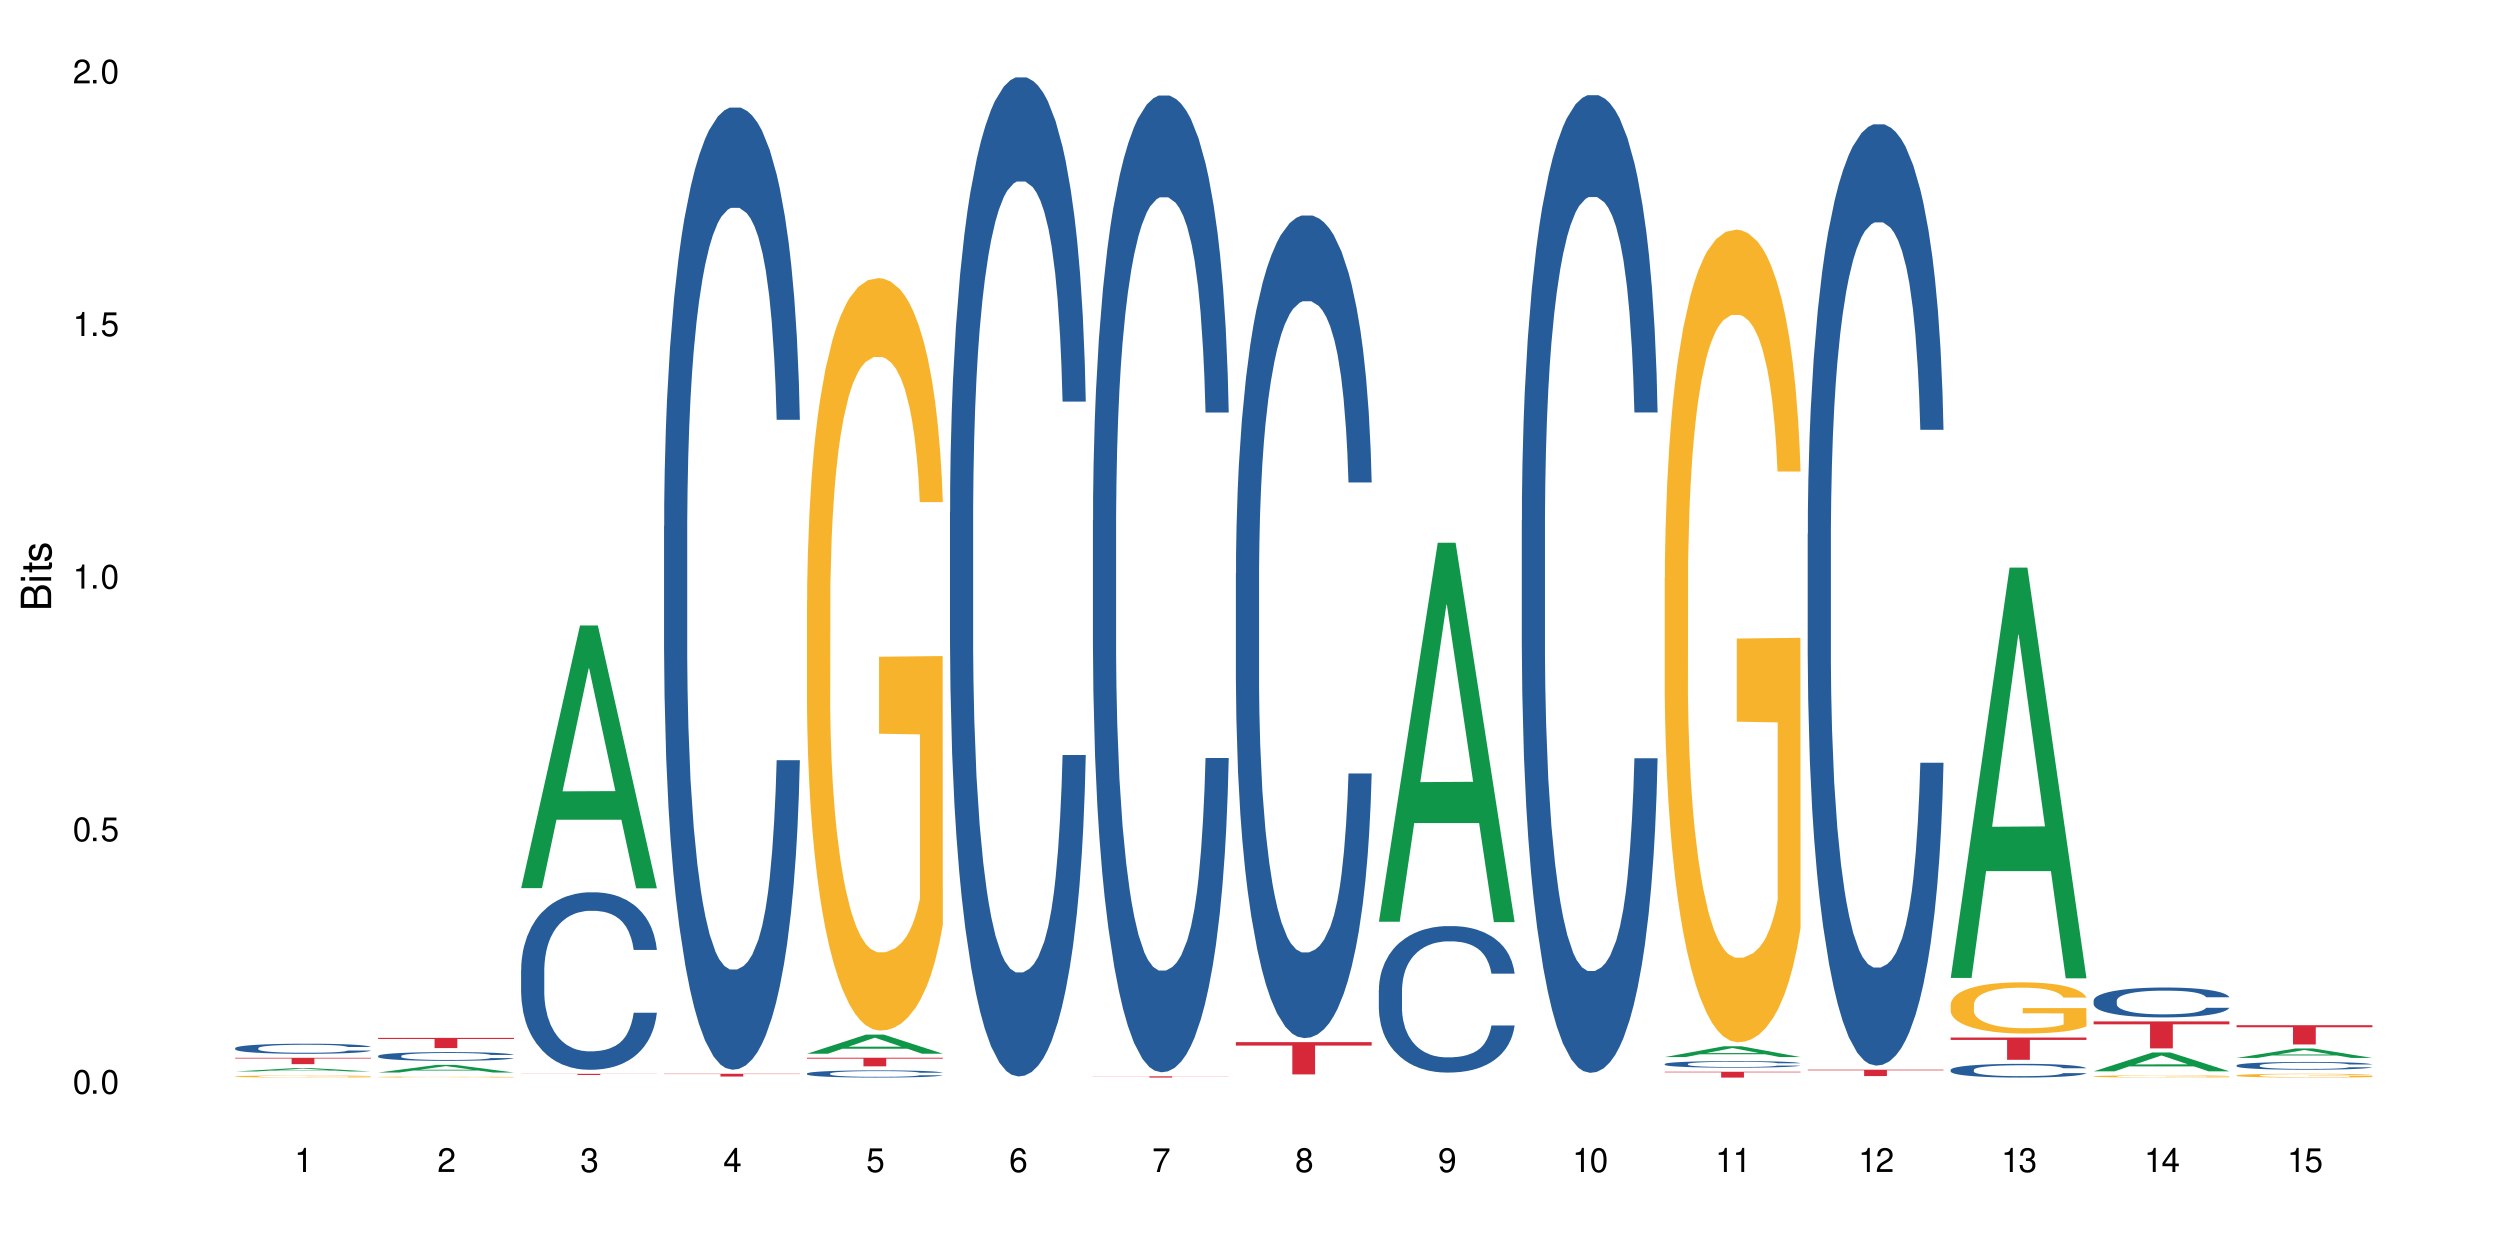 <?xml version="1.0" encoding="UTF-8"?>
<svg xmlns="http://www.w3.org/2000/svg" xmlns:xlink="http://www.w3.org/1999/xlink" width="720" height="360" viewBox="0 0 720 360">
<defs>
<g>
<g id="glyph-0-0">
</g>
<g id="glyph-0-1">
<path d="M 2.641 -6.938 C 2 -6.938 1.422 -6.656 1.078 -6.172 C 0.641 -5.562 0.406 -4.641 0.406 -3.359 C 0.406 -1.016 1.188 0.219 2.641 0.219 C 4.078 0.219 4.859 -1.016 4.859 -3.297 C 4.859 -4.641 4.656 -5.547 4.203 -6.172 C 3.844 -6.656 3.281 -6.938 2.641 -6.938 Z M 2.641 -6.188 C 3.547 -6.188 4 -5.25 4 -3.375 C 4 -1.406 3.562 -0.484 2.625 -0.484 C 1.734 -0.484 1.281 -1.438 1.281 -3.344 C 1.281 -5.25 1.734 -6.188 2.641 -6.188 Z M 2.641 -6.188 "/>
</g>
<g id="glyph-0-2">
<path d="M 1.828 -1 L 0.828 -1 L 0.828 0 L 1.828 0 Z M 1.828 -1 "/>
</g>
<g id="glyph-0-3">
<path d="M 4.562 -6.797 L 1.062 -6.797 L 0.547 -3.094 L 1.328 -3.094 C 1.719 -3.562 2.047 -3.734 2.578 -3.734 C 3.484 -3.734 4.062 -3.109 4.062 -2.094 C 4.062 -1.125 3.484 -0.531 2.578 -0.531 C 1.828 -0.531 1.375 -0.906 1.188 -1.672 L 0.328 -1.672 C 0.453 -1.109 0.547 -0.844 0.75 -0.594 C 1.125 -0.078 1.828 0.219 2.594 0.219 C 3.969 0.219 4.922 -0.781 4.922 -2.219 C 4.922 -3.562 4.031 -4.484 2.719 -4.484 C 2.25 -4.484 1.859 -4.359 1.469 -4.062 L 1.734 -5.969 L 4.562 -5.969 Z M 4.562 -6.797 "/>
</g>
<g id="glyph-0-4">
<path d="M 2.484 -4.938 L 2.484 0 L 3.328 0 L 3.328 -6.938 L 2.766 -6.938 C 2.469 -5.875 2.281 -5.734 0.984 -5.562 L 0.984 -4.938 Z M 2.484 -4.938 "/>
</g>
<g id="glyph-0-5">
<path d="M 4.859 -0.828 L 1.281 -0.828 C 1.359 -1.406 1.672 -1.781 2.5 -2.281 L 3.469 -2.828 C 4.406 -3.344 4.906 -4.062 4.906 -4.906 C 4.906 -5.484 4.672 -6.031 4.266 -6.406 C 3.859 -6.766 3.375 -6.938 2.719 -6.938 C 1.859 -6.938 1.219 -6.625 0.844 -6.031 C 0.609 -5.672 0.5 -5.234 0.484 -4.531 L 1.328 -4.531 C 1.359 -5.016 1.406 -5.281 1.531 -5.516 C 1.75 -5.938 2.188 -6.203 2.703 -6.203 C 3.469 -6.203 4.031 -5.641 4.031 -4.891 C 4.031 -4.344 3.719 -3.859 3.125 -3.516 L 2.234 -3 C 0.812 -2.172 0.406 -1.531 0.328 -0.016 L 4.859 -0.016 Z M 4.859 -0.828 "/>
</g>
<g id="glyph-0-6">
<path d="M 2.125 -3.188 L 2.578 -3.188 C 3.5 -3.188 3.984 -2.766 3.984 -1.922 C 3.984 -1.062 3.469 -0.531 2.594 -0.531 C 1.656 -0.531 1.203 -1 1.156 -2.016 L 0.312 -2.016 C 0.344 -1.453 0.438 -1.094 0.609 -0.781 C 0.953 -0.109 1.625 0.219 2.547 0.219 C 3.953 0.219 4.859 -0.625 4.859 -1.938 C 4.859 -2.828 4.516 -3.297 3.703 -3.594 C 4.344 -3.844 4.656 -4.328 4.656 -5.031 C 4.656 -6.219 3.875 -6.938 2.578 -6.938 C 1.203 -6.938 0.484 -6.172 0.453 -4.703 L 1.297 -4.703 C 1.312 -5.125 1.344 -5.359 1.453 -5.578 C 1.641 -5.969 2.062 -6.203 2.594 -6.203 C 3.344 -6.203 3.797 -5.75 3.797 -5 C 3.797 -4.516 3.609 -4.219 3.25 -4.047 C 3.016 -3.953 2.703 -3.922 2.125 -3.906 Z M 2.125 -3.188 "/>
</g>
<g id="glyph-0-7">
<path d="M 3.141 -1.672 L 3.141 0 L 3.984 0 L 3.984 -1.672 L 4.984 -1.672 L 4.984 -2.438 L 3.984 -2.438 L 3.984 -6.938 L 3.359 -6.938 L 0.266 -2.578 L 0.266 -1.672 Z M 3.141 -2.438 L 1 -2.438 L 3.141 -5.5 Z M 3.141 -2.438 "/>
</g>
<g id="glyph-0-8">
<path d="M 4.781 -5.125 C 4.609 -6.266 3.891 -6.938 2.844 -6.938 C 2.094 -6.938 1.422 -6.578 1.031 -5.953 C 0.594 -5.266 0.406 -4.422 0.406 -3.172 C 0.406 -2 0.578 -1.25 0.984 -0.641 C 1.359 -0.078 1.953 0.219 2.703 0.219 C 3.984 0.219 4.922 -0.75 4.922 -2.094 C 4.922 -3.375 4.062 -4.281 2.844 -4.281 C 2.172 -4.281 1.641 -4.031 1.281 -3.516 C 1.281 -5.234 1.828 -6.188 2.797 -6.188 C 3.391 -6.188 3.797 -5.797 3.938 -5.125 Z M 2.734 -3.531 C 3.547 -3.531 4.062 -2.953 4.062 -2.031 C 4.062 -1.156 3.484 -0.531 2.703 -0.531 C 1.922 -0.531 1.328 -1.188 1.328 -2.078 C 1.328 -2.938 1.906 -3.531 2.734 -3.531 Z M 2.734 -3.531 "/>
</g>
<g id="glyph-0-9">
<path d="M 4.984 -6.797 L 0.438 -6.797 L 0.438 -5.969 L 4.109 -5.969 C 2.5 -3.656 1.828 -2.234 1.328 0 L 2.219 0 C 2.594 -2.172 3.453 -4.047 4.984 -6.094 Z M 4.984 -6.797 "/>
</g>
<g id="glyph-0-10">
<path d="M 3.75 -3.656 C 4.469 -4.094 4.688 -4.438 4.688 -5.078 C 4.688 -6.172 3.844 -6.938 2.641 -6.938 C 1.438 -6.938 0.594 -6.172 0.594 -5.094 C 0.594 -4.438 0.812 -4.094 1.516 -3.656 C 0.734 -3.266 0.359 -2.703 0.359 -1.922 C 0.359 -0.656 1.281 0.219 2.641 0.219 C 3.984 0.219 4.922 -0.656 4.922 -1.922 C 4.922 -2.703 4.531 -3.266 3.75 -3.656 Z M 2.641 -6.188 C 3.359 -6.188 3.812 -5.75 3.812 -5.062 C 3.812 -4.406 3.344 -3.984 2.641 -3.984 C 1.922 -3.984 1.453 -4.406 1.453 -5.078 C 1.453 -5.75 1.922 -6.188 2.641 -6.188 Z M 2.641 -3.266 C 3.484 -3.266 4.062 -2.719 4.062 -1.906 C 4.062 -1.078 3.484 -0.531 2.625 -0.531 C 1.797 -0.531 1.219 -1.094 1.219 -1.906 C 1.219 -2.719 1.781 -3.266 2.641 -3.266 Z M 2.641 -3.266 "/>
</g>
<g id="glyph-0-11">
<path d="M 0.516 -1.578 C 0.672 -0.453 1.406 0.219 2.438 0.219 C 3.188 0.219 3.859 -0.141 4.266 -0.766 C 4.688 -1.453 4.891 -2.297 4.891 -3.547 C 4.891 -4.719 4.703 -5.453 4.312 -6.078 C 3.938 -6.641 3.344 -6.938 2.594 -6.938 C 1.297 -6.938 0.359 -5.969 0.359 -4.625 C 0.359 -3.344 1.234 -2.453 2.453 -2.453 C 3.094 -2.453 3.578 -2.672 4.016 -3.203 C 4 -1.484 3.469 -0.531 2.5 -0.531 C 1.906 -0.531 1.484 -0.906 1.359 -1.578 Z M 2.578 -6.203 C 3.375 -6.203 3.969 -5.531 3.969 -4.641 C 3.969 -3.797 3.391 -3.188 2.547 -3.188 C 1.734 -3.188 1.234 -3.766 1.234 -4.688 C 1.234 -5.562 1.797 -6.203 2.578 -6.203 Z M 2.578 -6.203 "/>
</g>
<g id="glyph-1-0">
</g>
<g id="glyph-1-1">
<path d="M 0 -0.953 L 0 -4.891 C 0 -5.719 -0.234 -6.344 -0.734 -6.797 C -1.188 -7.234 -1.812 -7.469 -2.5 -7.469 C -3.547 -7.469 -4.188 -7 -4.625 -5.875 C -4.984 -6.688 -5.625 -7.094 -6.531 -7.094 C -7.172 -7.094 -7.734 -6.859 -8.141 -6.391 C -8.562 -5.922 -8.75 -5.344 -8.75 -4.5 L -8.75 -0.953 Z M -4.984 -2.062 L -7.766 -2.062 L -7.766 -4.219 C -7.766 -4.844 -7.688 -5.203 -7.453 -5.5 C -7.219 -5.812 -6.859 -5.969 -6.375 -5.969 C -5.891 -5.969 -5.531 -5.812 -5.297 -5.5 C -5.062 -5.203 -4.984 -4.844 -4.984 -4.219 Z M -0.984 -2.062 L -4 -2.062 L -4 -4.781 C -4 -5.766 -3.438 -6.359 -2.484 -6.359 C -1.547 -6.359 -0.984 -5.766 -0.984 -4.781 Z M -0.984 -2.062 "/>
</g>
<g id="glyph-1-2">
<path d="M -6.281 -1.797 L -6.281 -0.797 L 0 -0.797 L 0 -1.797 Z M -8.75 -1.797 L -8.75 -0.797 L -7.484 -0.797 L -7.484 -1.797 Z M -8.75 -1.797 "/>
</g>
<g id="glyph-1-3">
<path d="M -6.281 -3.047 L -6.281 -2.016 L -8.016 -2.016 L -8.016 -1.016 L -6.281 -1.016 L -6.281 -0.172 L -5.469 -0.172 L -5.469 -1.016 L -0.719 -1.016 C -0.078 -1.016 0.281 -1.453 0.281 -2.234 C 0.281 -2.5 0.25 -2.719 0.188 -3.047 L -0.641 -3.047 C -0.609 -2.906 -0.594 -2.766 -0.594 -2.562 C -0.594 -2.141 -0.719 -2.016 -1.156 -2.016 L -5.469 -2.016 L -5.469 -3.047 Z M -6.281 -3.047 "/>
</g>
<g id="glyph-1-4">
<path d="M -4.531 -5.25 C -5.766 -5.25 -6.469 -4.422 -6.469 -2.969 C -6.469 -1.516 -5.719 -0.562 -4.547 -0.562 C -3.562 -0.562 -3.094 -1.062 -2.734 -2.562 L -2.516 -3.484 C -2.344 -4.188 -2.094 -4.469 -1.641 -4.469 C -1.047 -4.469 -0.641 -3.875 -0.641 -3 C -0.641 -2.453 -0.797 -2 -1.062 -1.75 C -1.25 -1.594 -1.422 -1.531 -1.875 -1.469 L -1.875 -0.406 C -0.422 -0.453 0.281 -1.266 0.281 -2.922 C 0.281 -4.5 -0.5 -5.516 -1.719 -5.516 C -2.656 -5.516 -3.172 -4.984 -3.469 -3.734 L -3.703 -2.766 C -3.891 -1.953 -4.156 -1.609 -4.594 -1.609 C -5.188 -1.609 -5.547 -2.125 -5.547 -2.938 C -5.547 -3.75 -5.203 -4.172 -4.531 -4.203 Z M -4.531 -5.25 "/>
</g>
</g>
</defs>
<rect x="-72" y="-36" width="864" height="432" fill="rgb(100%, 100%, 100%)" fill-opacity="1"/>
<path fill-rule="nonzero" fill="rgb(6.275%, 58.824%, 28.235%)" fill-opacity="1" d="M 67.73 308.586 L 67.773 308.586 L 84.695 307.617 L 89.836 307.617 L 106.844 308.586 L 100.867 308.586 L 96.605 308.332 L 77.926 308.332 L 73.75 308.586 L 67.73 308.586 L 79.723 308.23 L 94.895 308.227 L 87.328 307.777 L 87.16 307.777 L 79.684 308.227 L 79.723 308.23 Z M 67.73 308.586 "/>
<path fill-rule="nonzero" fill="rgb(14.51%, 36.078%, 60%)" fill-opacity="1" d="M 67.73 301.852 L 67.777 301.852 L 67.777 301.785 L 67.922 301.688 L 68.254 301.559 L 68.59 301.469 L 69.449 301.312 L 70.641 301.16 L 71.879 301.043 L 72.785 300.977 L 73.598 300.922 L 75.457 300.824 L 76.652 300.773 L 77.938 300.727 L 79.512 300.684 L 80.656 300.656 L 83.234 300.613 L 85.141 300.594 L 86.621 300.586 L 89.816 300.586 L 91.723 300.598 L 93.105 300.609 L 94.633 300.633 L 95.922 300.656 L 98.164 300.715 L 100.168 300.789 L 101.074 300.832 L 102.504 300.914 L 103.602 300.992 L 104.363 301.062 L 105.223 301.16 L 105.984 301.281 L 106.559 301.418 L 106.844 301.531 L 100.168 301.531 L 99.832 301.426 L 99.449 301.344 L 98.734 301.234 L 98.02 301.156 L 97.02 301.078 L 96.113 301.027 L 94.871 300.977 L 93.773 300.945 L 92.629 300.922 L 91.531 300.906 L 89.434 300.891 L 87 300.891 L 86.094 300.895 L 84.234 300.918 L 83.234 300.934 L 81.801 300.973 L 80.801 301.008 L 79.609 301.059 L 78.797 301.105 L 77.797 301.176 L 77.078 301.234 L 76.27 301.324 L 75.793 301.391 L 75.363 301.465 L 74.98 301.551 L 74.695 301.645 L 74.504 301.746 L 74.41 301.84 L 74.41 302.254 L 74.504 302.348 L 74.742 302.461 L 75.363 302.621 L 76.27 302.762 L 77.32 302.875 L 78.32 302.953 L 78.891 302.992 L 79.656 303.035 L 80.848 303.086 L 82.566 303.141 L 83.566 303.164 L 85.094 303.184 L 86.668 303.195 L 88.766 303.195 L 90.625 303.184 L 91.867 303.172 L 93.156 303.148 L 94.918 303.105 L 96.016 303.062 L 96.969 303.012 L 97.688 302.961 L 98.164 302.918 L 98.879 302.836 L 99.449 302.746 L 99.879 302.652 L 100.168 302.562 L 106.844 302.562 L 106.559 302.668 L 106.129 302.77 L 105.699 302.848 L 105.031 302.941 L 104.27 303.023 L 103.172 303.117 L 102.266 303.18 L 101.074 303.246 L 99.977 303.297 L 98.781 303.34 L 97.02 303.395 L 95.875 303.422 L 94.633 303.445 L 93.156 303.465 L 91.293 303.484 L 89.289 303.496 L 87.43 303.496 L 85.426 303.492 L 83.949 303.48 L 81.992 303.457 L 79.559 303.41 L 77.797 303.359 L 76.414 303.309 L 75.219 303.254 L 73.883 303.184 L 72.168 303.066 L 71.117 302.977 L 70.402 302.902 L 69.59 302.797 L 69.02 302.703 L 68.352 302.555 L 67.875 302.367 L 67.73 302.219 Z M 67.73 301.852 "/>
<path fill-rule="nonzero" fill="rgb(96.863%, 70.196%, 16.863%)" fill-opacity="1" d="M 67.73 310 L 67.777 310 L 67.777 309.988 L 67.969 309.961 L 68.445 309.93 L 69.066 309.902 L 69.734 309.879 L 70.164 309.867 L 70.879 309.852 L 71.5 309.84 L 73.074 309.816 L 75.078 309.793 L 76.172 309.781 L 77.414 309.773 L 79.18 309.762 L 79.988 309.758 L 82.469 309.75 L 85.285 309.746 L 88.383 309.742 L 89.816 309.742 L 91.77 309.746 L 94.441 309.75 L 95.969 309.758 L 97.16 309.762 L 98.402 309.77 L 99.926 309.781 L 101.359 309.793 L 103.648 309.824 L 104.602 309.84 L 105.414 309.859 L 106.129 309.883 L 106.559 309.902 L 106.844 309.922 L 100.215 309.922 L 99.832 309.902 L 99.402 309.887 L 98.688 309.867 L 97.258 309.844 L 95.922 309.832 L 94.777 309.824 L 93.344 309.816 L 91.961 309.809 L 90.387 309.809 L 89.434 309.805 L 86.906 309.805 L 84.617 309.809 L 83.281 309.812 L 82.328 309.82 L 80.992 309.828 L 80.18 309.832 L 79.703 309.836 L 78.273 309.855 L 77.32 309.871 L 76.793 309.879 L 76.125 309.895 L 75.648 309.91 L 75.125 309.934 L 74.84 309.949 L 74.457 309.984 L 74.41 310.086 L 74.551 310.105 L 74.84 310.129 L 75.219 310.148 L 75.793 310.168 L 76.363 310.184 L 77.367 310.203 L 78.227 310.219 L 78.891 310.227 L 80.18 310.242 L 80.703 310.246 L 81.945 310.258 L 83.234 310.266 L 84.809 310.27 L 86 310.273 L 87.906 310.277 L 90.34 310.277 L 93.203 310.273 L 95.016 310.27 L 96.254 310.266 L 97.066 310.262 L 98.066 310.254 L 98.781 310.25 L 99.449 310.246 L 100.262 310.234 L 100.262 310.105 L 88.48 310.105 L 88.48 310.043 L 106.797 310.043 L 106.844 310.254 L 105.844 310.27 L 104.602 310.285 L 103.41 310.297 L 102.168 310.305 L 100.406 310.316 L 98.973 310.32 L 96.781 310.328 L 94.777 310.336 L 92.676 310.336 L 90.816 310.34 L 86.668 310.34 L 84.57 310.336 L 82.898 310.332 L 81.371 310.324 L 79.848 310.316 L 77.938 310.309 L 76.699 310.297 L 74.121 310.273 L 72.977 310.258 L 71.453 310.234 L 70.641 310.219 L 69.879 310.199 L 69.305 310.18 L 68.781 310.164 L 68.398 310.145 L 68.016 310.121 L 67.828 310.102 L 67.73 310.082 Z M 67.73 310 "/>
<path fill-rule="nonzero" fill="rgb(83.922%, 15.686%, 22.353%)" fill-opacity="1" d="M 67.73 304.652 L 106.844 304.652 L 106.844 304.848 L 90.543 304.848 L 90.543 306.461 L 83.984 306.461 L 83.984 304.852 L 83.891 304.848 L 67.73 304.848 Z M 67.73 304.652 "/>
<path fill-rule="nonzero" fill="rgb(6.275%, 58.824%, 28.235%)" fill-opacity="1" d="M 108.902 308.891 L 108.945 308.887 L 125.867 306.68 L 131.008 306.68 L 148.016 308.891 L 142.039 308.891 L 137.777 308.312 L 119.098 308.312 L 114.922 308.891 L 108.902 308.891 L 120.895 308.074 L 136.062 308.074 L 128.5 307.043 L 128.418 307.039 L 128.332 307.047 L 120.855 308.074 L 120.895 308.074 Z M 108.902 308.891 "/>
<path fill-rule="nonzero" fill="rgb(14.51%, 36.078%, 60%)" fill-opacity="1" d="M 108.902 304.102 L 108.949 304.098 L 108.949 304.043 L 109.094 303.957 L 109.426 303.844 L 109.762 303.77 L 110.621 303.633 L 111.812 303.5 L 113.051 303.398 L 113.957 303.34 L 114.77 303.293 L 116.629 303.211 L 117.82 303.164 L 119.109 303.125 L 120.684 303.086 L 121.828 303.062 L 124.406 303.027 L 126.312 303.012 L 127.793 303.004 L 130.988 303.004 L 132.895 303.012 L 134.277 303.023 L 135.805 303.043 L 137.094 303.062 L 139.336 303.113 L 141.336 303.18 L 142.242 303.215 L 143.676 303.289 L 144.773 303.355 L 145.535 303.418 L 146.395 303.5 L 147.156 303.605 L 147.73 303.723 L 148.016 303.82 L 141.336 303.82 L 141.004 303.73 L 140.621 303.66 L 139.906 303.562 L 139.191 303.496 L 138.191 303.43 L 137.285 303.387 L 136.043 303.344 L 134.945 303.316 L 133.801 303.293 L 132.703 303.281 L 130.605 303.266 L 128.172 303.266 L 127.266 303.27 L 125.406 303.289 L 124.406 303.305 L 122.973 303.34 L 121.973 303.367 L 120.781 303.414 L 119.969 303.453 L 118.969 303.512 L 118.25 303.566 L 117.441 303.641 L 116.965 303.699 L 116.535 303.766 L 116.152 303.84 L 115.867 303.922 L 115.676 304.008 L 115.582 304.09 L 115.582 304.445 L 115.676 304.531 L 115.914 304.625 L 116.535 304.766 L 117.441 304.891 L 118.488 304.984 L 119.492 305.055 L 120.062 305.086 L 120.828 305.125 L 122.02 305.168 L 123.738 305.215 L 124.738 305.234 L 126.266 305.254 L 127.84 305.262 L 129.938 305.262 L 131.797 305.254 L 133.039 305.242 L 134.324 305.223 L 136.09 305.184 L 137.188 305.148 L 138.141 305.102 L 138.859 305.059 L 139.336 305.023 L 140.051 304.949 L 140.621 304.871 L 141.051 304.793 L 141.336 304.715 L 148.016 304.715 L 147.73 304.805 L 147.301 304.895 L 146.871 304.961 L 146.203 305.043 L 145.441 305.113 L 144.344 305.195 L 143.438 305.25 L 142.242 305.305 L 141.148 305.348 L 139.953 305.391 L 138.191 305.434 L 137.043 305.457 L 135.805 305.48 L 134.324 305.496 L 132.465 305.512 L 130.461 305.523 L 128.602 305.523 L 126.598 305.52 L 125.121 305.512 L 123.164 305.488 L 120.73 305.449 L 118.969 305.406 L 117.582 305.359 L 116.391 305.316 L 115.055 305.254 L 113.34 305.152 L 112.289 305.074 L 111.574 305.008 L 110.762 304.918 L 110.191 304.84 L 109.523 304.711 L 109.047 304.547 L 108.902 304.418 Z M 108.902 304.102 "/>
<path fill-rule="nonzero" fill="rgb(96.863%, 70.196%, 16.863%)" fill-opacity="1" d="M 108.902 310.172 L 108.949 310.172 L 108.949 310.168 L 109.141 310.156 L 109.617 310.141 L 110.238 310.125 L 110.906 310.113 L 111.336 310.109 L 112.051 310.102 L 112.672 310.094 L 114.246 310.082 L 116.25 310.07 L 117.344 310.066 L 118.586 310.062 L 120.352 310.059 L 121.16 310.055 L 123.641 310.051 L 126.457 310.051 L 129.555 310.047 L 130.988 310.047 L 132.941 310.051 L 135.613 310.051 L 137.141 310.055 L 138.332 310.059 L 139.574 310.062 L 141.098 310.066 L 142.531 310.074 L 143.676 310.078 L 144.82 310.086 L 145.773 310.098 L 146.586 310.105 L 147.301 310.117 L 147.73 310.125 L 148.016 310.137 L 141.387 310.137 L 141.004 310.125 L 140.574 310.117 L 139.145 310.102 L 138.43 310.098 L 137.094 310.09 L 135.949 310.086 L 134.516 310.082 L 133.133 310.082 L 131.559 310.078 L 128.078 310.078 L 125.789 310.082 L 124.453 310.082 L 123.5 310.086 L 122.164 310.09 L 121.352 310.094 L 120.875 310.094 L 119.445 310.102 L 118.488 310.109 L 117.965 310.113 L 117.297 310.121 L 116.82 310.129 L 116.297 310.141 L 116.008 310.148 L 115.629 310.168 L 115.582 310.215 L 115.723 310.227 L 116.008 310.234 L 116.391 310.246 L 116.965 310.254 L 117.535 310.262 L 118.539 310.273 L 119.395 310.281 L 120.062 310.285 L 121.352 310.293 L 121.875 310.293 L 123.117 310.301 L 124.406 310.305 L 125.98 310.305 L 127.172 310.309 L 134.375 310.309 L 136.188 310.305 L 137.426 310.305 L 138.238 310.301 L 139.238 310.297 L 139.953 310.297 L 140.621 310.293 L 141.434 310.289 L 141.434 310.227 L 129.652 310.223 L 129.652 310.195 L 147.969 310.195 L 148.016 310.297 L 147.016 310.305 L 145.773 310.312 L 144.582 310.316 L 143.34 310.324 L 141.578 310.328 L 140.145 310.332 L 137.949 310.336 L 135.949 310.336 L 133.848 310.34 L 127.84 310.34 L 125.742 310.336 L 124.07 310.336 L 122.543 310.332 L 121.02 310.328 L 119.109 310.324 L 117.871 310.32 L 116.582 310.312 L 115.293 310.309 L 114.148 310.301 L 113.387 310.293 L 112.625 310.289 L 111.812 310.281 L 111.051 310.27 L 110.477 310.262 L 109.953 310.254 L 109.57 310.246 L 108.996 310.223 L 108.902 310.215 Z M 108.902 310.172 "/>
<path fill-rule="nonzero" fill="rgb(83.922%, 15.686%, 22.353%)" fill-opacity="1" d="M 108.902 298.91 L 148.016 298.91 L 148.016 299.223 L 131.715 299.227 L 131.715 301.848 L 125.156 301.848 L 125.156 299.23 L 125.062 299.223 L 108.902 299.223 Z M 108.902 298.91 "/>
<path fill-rule="nonzero" fill="rgb(6.275%, 58.824%, 28.235%)" fill-opacity="1" d="M 150.074 255.773 L 150.117 255.703 L 167.039 180.141 L 172.18 180.141 L 189.188 255.844 L 183.211 255.844 L 178.949 236.082 L 160.27 236.082 L 156.09 255.773 L 150.074 255.773 L 162.066 227.906 L 177.234 227.836 L 169.672 192.508 L 169.59 192.438 L 169.504 192.648 L 162.027 227.836 L 162.066 227.906 Z M 150.074 255.773 "/>
<path fill-rule="nonzero" fill="rgb(14.51%, 36.078%, 60%)" fill-opacity="1" d="M 150.074 279.234 L 150.121 279.188 L 150.121 278.066 L 150.266 276.293 L 150.598 274.051 L 150.934 272.508 L 151.793 269.754 L 152.984 267.09 L 154.223 265.035 L 155.129 263.82 L 155.941 262.887 L 157.801 261.156 L 158.992 260.27 L 160.281 259.477 L 161.855 258.684 L 163 258.215 L 165.578 257.469 L 167.484 257.141 L 168.965 257 L 172.16 257 L 174.066 257.188 L 175.449 257.422 L 176.977 257.793 L 178.266 258.215 L 180.508 259.242 L 182.508 260.551 L 183.414 261.297 L 184.848 262.746 L 185.945 264.148 L 186.707 265.363 L 187.566 267.09 L 188.328 269.191 L 188.902 271.574 L 189.188 273.582 L 182.508 273.582 L 182.176 271.715 L 181.793 270.266 L 181.078 268.352 L 180.363 266.996 L 179.359 265.641 L 178.453 264.754 L 177.215 263.867 L 176.117 263.305 L 174.973 262.887 L 173.875 262.605 L 171.777 262.324 L 169.344 262.324 L 168.438 262.418 L 166.578 262.793 L 165.578 263.121 L 164.145 263.773 L 163.145 264.379 L 161.953 265.316 L 161.141 266.109 L 160.137 267.324 L 159.422 268.398 L 158.613 269.941 L 158.137 271.105 L 157.707 272.414 L 157.324 273.957 L 157.039 275.59 L 156.848 277.32 L 156.754 279 L 156.754 286.242 L 156.848 287.922 L 157.086 289.887 L 157.707 292.734 L 158.613 295.211 L 159.66 297.172 L 160.664 298.574 L 161.234 299.227 L 162 299.977 L 163.191 300.91 L 164.91 301.844 L 165.91 302.219 L 167.438 302.59 L 169.012 302.777 L 171.109 302.777 L 172.969 302.59 L 174.211 302.359 L 175.496 301.984 L 177.262 301.191 L 178.359 300.441 L 179.312 299.555 L 180.027 298.668 L 180.508 297.918 L 181.223 296.473 L 181.793 294.883 L 182.223 293.25 L 182.508 291.66 L 189.188 291.66 L 188.902 293.527 L 188.473 295.352 L 188.043 296.707 L 187.375 298.34 L 186.613 299.789 L 185.516 301.422 L 184.609 302.496 L 183.414 303.664 L 182.32 304.555 L 181.125 305.348 L 179.359 306.281 L 178.215 306.75 L 176.977 307.168 L 175.496 307.543 L 173.637 307.871 L 171.633 308.055 L 169.773 308.102 L 167.77 308.008 L 166.293 307.824 L 164.336 307.402 L 161.902 306.562 L 160.137 305.676 L 158.754 304.785 L 157.562 303.852 L 156.227 302.59 L 154.512 300.535 L 153.461 298.949 L 152.746 297.641 L 151.934 295.816 L 151.363 294.184 L 150.695 291.566 L 150.219 288.25 L 150.074 285.68 Z M 150.074 279.234 "/>
<path fill-rule="nonzero" fill="rgb(83.922%, 15.686%, 22.353%)" fill-opacity="1" d="M 150.074 309.262 L 189.188 309.262 L 189.188 309.297 L 172.887 309.297 L 172.887 309.594 L 166.328 309.594 L 166.328 309.297 L 150.074 309.297 Z M 150.074 309.262 "/>
<path fill-rule="nonzero" fill="rgb(14.51%, 36.078%, 60%)" fill-opacity="1" d="M 191.246 151.555 L 191.293 151.301 L 191.293 145.223 L 191.438 135.598 L 191.77 123.441 L 192.105 115.082 L 192.965 100.137 L 194.156 85.699 L 195.395 74.555 L 196.301 67.969 L 197.113 62.902 L 198.973 53.531 L 200.164 48.719 L 201.453 44.414 L 203.027 40.105 L 204.172 37.574 L 206.746 33.523 L 208.656 31.75 L 210.133 30.988 L 213.332 30.988 L 215.238 32 L 216.621 33.27 L 218.148 35.293 L 219.438 37.574 L 221.676 43.148 L 223.68 50.238 L 224.586 54.293 L 226.02 62.145 L 227.117 69.742 L 227.879 76.328 L 228.738 85.699 L 229.5 97.098 L 230.074 110.016 L 230.359 120.906 L 223.68 120.906 L 223.348 110.777 L 222.965 102.922 L 222.25 92.539 L 221.535 85.191 L 220.531 77.848 L 219.625 73.035 L 218.387 68.223 L 217.289 65.184 L 216.145 62.902 L 215.047 61.383 L 212.949 59.863 L 210.516 59.863 L 209.609 60.371 L 207.75 62.398 L 206.746 64.168 L 205.316 67.715 L 204.316 71.008 L 203.121 76.074 L 202.312 80.379 L 201.309 86.965 L 200.594 92.793 L 199.785 101.148 L 199.309 107.484 L 198.879 114.574 L 198.496 122.934 L 198.211 131.797 L 198.02 141.172 L 197.922 150.289 L 197.922 189.551 L 198.02 198.668 L 198.258 209.305 L 198.879 224.758 L 199.785 238.18 L 200.832 248.82 L 201.836 256.418 L 202.406 259.965 L 203.172 264.016 L 204.363 269.082 L 206.082 274.148 L 207.082 276.176 L 208.609 278.199 L 210.184 279.215 L 212.281 279.215 L 214.141 278.199 L 215.383 276.934 L 216.668 274.91 L 218.434 270.602 L 219.531 266.551 L 220.484 261.738 L 221.199 256.926 L 221.676 252.871 L 222.395 245.02 L 222.965 236.406 L 223.395 227.543 L 223.68 218.93 L 230.359 218.93 L 230.074 229.062 L 229.645 238.941 L 229.215 246.285 L 228.547 255.152 L 227.781 263.004 L 226.688 271.867 L 225.781 277.695 L 224.586 284.027 L 223.488 288.84 L 222.297 293.145 L 220.531 298.211 L 219.387 300.742 L 218.148 303.023 L 216.668 305.051 L 214.809 306.824 L 212.805 307.836 L 210.945 308.09 L 208.941 307.582 L 207.465 306.57 L 205.508 304.289 L 203.074 299.73 L 201.309 294.918 L 199.926 290.105 L 198.734 285.039 L 197.398 278.199 L 195.684 267.055 L 194.633 258.445 L 193.918 251.352 L 193.105 241.473 L 192.535 232.609 L 191.867 218.426 L 191.391 200.441 L 191.246 186.508 Z M 191.246 151.555 "/>
<path fill-rule="nonzero" fill="rgb(83.922%, 15.686%, 22.353%)" fill-opacity="1" d="M 191.246 309.246 L 230.359 309.246 L 230.359 309.332 L 214.059 309.332 L 214.059 310.039 L 207.5 310.039 L 207.5 309.332 L 191.246 309.332 Z M 191.246 309.246 "/>
<path fill-rule="nonzero" fill="rgb(6.275%, 58.824%, 28.235%)" fill-opacity="1" d="M 232.418 303.469 L 232.461 303.465 L 249.383 297.969 L 254.523 297.969 L 271.531 303.473 L 265.555 303.473 L 261.293 302.035 L 242.613 302.035 L 238.434 303.469 L 232.418 303.469 L 244.41 301.441 L 259.578 301.438 L 252.016 298.867 L 251.934 298.863 L 251.848 298.879 L 244.367 301.438 L 244.41 301.441 Z M 232.418 303.469 "/>
<path fill-rule="nonzero" fill="rgb(14.51%, 36.078%, 60%)" fill-opacity="1" d="M 232.418 309.168 L 232.465 309.164 L 232.465 309.121 L 232.609 309.047 L 232.941 308.957 L 233.277 308.895 L 234.133 308.781 L 235.328 308.676 L 236.566 308.59 L 237.473 308.543 L 238.285 308.504 L 240.145 308.434 L 241.336 308.398 L 242.625 308.367 L 244.199 308.332 L 245.344 308.316 L 247.918 308.285 L 249.828 308.27 L 251.305 308.266 L 254.504 308.266 L 256.41 308.273 L 257.793 308.281 L 259.32 308.297 L 260.609 308.316 L 262.848 308.355 L 264.852 308.41 L 265.758 308.441 L 267.191 308.5 L 268.285 308.555 L 269.051 308.605 L 269.91 308.676 L 270.672 308.762 L 271.246 308.855 L 271.531 308.938 L 264.852 308.938 L 264.52 308.863 L 264.137 308.805 L 263.422 308.727 L 262.707 308.672 L 261.703 308.617 L 260.797 308.582 L 259.559 308.543 L 258.461 308.52 L 257.316 308.504 L 256.219 308.492 L 254.121 308.48 L 251.688 308.48 L 250.781 308.484 L 248.922 308.5 L 247.918 308.516 L 246.488 308.539 L 245.488 308.566 L 244.293 308.602 L 243.484 308.637 L 242.48 308.684 L 241.766 308.727 L 240.957 308.789 L 240.48 308.84 L 240.051 308.891 L 239.668 308.953 L 239.383 309.02 L 239.191 309.09 L 239.094 309.16 L 239.094 309.453 L 239.191 309.52 L 239.43 309.602 L 240.051 309.715 L 240.957 309.816 L 242.004 309.895 L 243.008 309.953 L 243.578 309.98 L 244.344 310.008 L 245.535 310.047 L 247.25 310.086 L 248.254 310.102 L 249.781 310.117 L 251.355 310.125 L 253.453 310.125 L 255.312 310.117 L 256.555 310.105 L 257.84 310.09 L 259.605 310.059 L 260.703 310.027 L 261.656 309.992 L 262.371 309.957 L 262.848 309.926 L 263.566 309.867 L 264.137 309.805 L 264.566 309.738 L 264.852 309.672 L 271.531 309.672 L 271.246 309.746 L 270.816 309.82 L 270.387 309.875 L 269.719 309.941 L 268.953 310.004 L 267.859 310.07 L 266.953 310.113 L 265.758 310.16 L 264.66 310.195 L 263.469 310.227 L 261.703 310.266 L 260.559 310.285 L 259.32 310.301 L 257.84 310.316 L 255.98 310.328 L 253.977 310.336 L 252.117 310.34 L 250.113 310.336 L 248.637 310.328 L 246.68 310.312 L 244.246 310.277 L 242.48 310.242 L 241.098 310.203 L 239.906 310.168 L 238.57 310.117 L 236.852 310.031 L 235.805 309.969 L 235.09 309.914 L 234.277 309.84 L 233.707 309.773 L 233.039 309.668 L 232.559 309.535 L 232.418 309.43 Z M 232.418 309.168 "/>
<path fill-rule="nonzero" fill="rgb(96.863%, 70.196%, 16.863%)" fill-opacity="1" d="M 232.418 172.91 L 232.465 172.711 L 232.465 168.754 L 232.656 159.848 L 233.133 147.574 L 233.754 137.48 L 234.422 129.562 L 234.852 125.406 L 235.566 119.469 L 236.188 115.117 L 237.758 106.207 L 239.762 97.895 L 240.859 94.332 L 242.102 90.969 L 243.863 87.207 L 244.676 85.824 L 247.156 82.656 L 249.969 80.676 L 253.07 80.082 L 254.504 80.281 L 256.457 81.074 L 259.129 83.25 L 260.656 85.23 L 261.848 87.207 L 263.086 89.781 L 264.613 93.738 L 266.047 98.488 L 267.191 103.238 L 268.336 109.18 L 269.289 115.512 L 270.098 122.438 L 270.816 130.75 L 271.246 137.68 L 271.531 144.605 L 264.898 144.605 L 264.52 137.68 L 264.09 132.336 L 263.375 125.805 L 262.66 121.055 L 261.941 117.293 L 260.609 112.148 L 259.461 108.98 L 258.031 106.207 L 256.648 104.426 L 255.074 103.238 L 254.121 102.844 L 251.594 102.844 L 249.305 104.23 L 247.969 105.812 L 247.012 107.398 L 245.676 110.367 L 244.867 112.742 L 244.391 114.324 L 242.957 120.461 L 242.004 126 L 241.48 129.762 L 240.812 135.699 L 240.336 141.043 L 239.812 148.961 L 239.523 154.898 L 239.145 168.355 L 239.094 203.984 L 239.238 211.504 L 239.523 219.621 L 239.906 226.746 L 240.48 234.266 L 241.051 240.004 L 242.051 247.727 L 242.91 252.871 L 243.578 256.234 L 244.867 261.578 L 245.391 263.359 L 246.633 266.922 L 247.918 269.695 L 249.492 272.07 L 250.688 273.258 L 252.594 274.246 L 255.027 274.246 L 257.887 273.059 L 259.699 271.477 L 260.941 269.891 L 261.754 268.508 L 262.754 266.328 L 263.469 264.352 L 264.137 262.172 L 264.949 258.809 L 264.949 211.504 L 253.168 211.309 L 253.168 189.141 L 271.484 188.941 L 271.531 266.328 L 270.527 271.672 L 269.289 276.82 L 268.098 280.777 L 266.855 284.145 L 265.09 287.902 L 263.66 290.277 L 261.465 293.051 L 259.461 294.832 L 257.363 296.02 L 255.504 296.613 L 253.309 296.809 L 251.355 296.414 L 249.254 295.227 L 247.586 293.645 L 246.059 291.664 L 244.531 289.09 L 242.625 284.934 L 241.387 281.57 L 240.098 277.414 L 238.809 272.465 L 237.664 267.121 L 236.902 262.965 L 236.137 258.215 L 235.328 252.277 L 234.562 245.547 L 233.992 239.41 L 233.465 232.484 L 233.086 225.953 L 232.703 217.047 L 232.512 209.922 L 232.418 203.785 Z M 232.418 172.91 "/>
<path fill-rule="nonzero" fill="rgb(83.922%, 15.686%, 22.353%)" fill-opacity="1" d="M 232.418 304.629 L 271.531 304.629 L 271.531 304.895 L 255.23 304.898 L 255.23 307.109 L 248.672 307.109 L 248.672 304.902 L 248.574 304.895 L 232.418 304.895 Z M 232.418 304.629 "/>
<path fill-rule="nonzero" fill="rgb(14.51%, 36.078%, 60%)" fill-opacity="1" d="M 273.59 147.488 L 273.637 147.227 L 273.637 140.914 L 273.781 130.918 L 274.113 118.293 L 274.449 109.613 L 275.305 94.098 L 276.5 79.105 L 277.738 67.535 L 278.645 60.695 L 279.457 55.434 L 281.316 45.703 L 282.508 40.707 L 283.797 36.234 L 285.371 31.766 L 286.516 29.133 L 289.09 24.926 L 291 23.086 L 292.477 22.297 L 295.672 22.297 L 297.582 23.348 L 298.965 24.664 L 300.492 26.766 L 301.777 29.133 L 304.02 34.922 L 306.023 42.285 L 306.93 46.492 L 308.363 54.645 L 309.457 62.535 L 310.223 69.375 L 311.082 79.105 L 311.844 90.941 L 312.414 104.355 L 312.703 115.664 L 306.023 115.664 L 305.691 105.145 L 305.309 96.992 L 304.594 86.207 L 303.879 78.578 L 302.875 70.953 L 301.969 65.957 L 300.73 60.957 L 299.633 57.801 L 298.488 55.434 L 297.391 53.855 L 295.293 52.277 L 292.859 52.277 L 291.953 52.805 L 290.094 54.91 L 289.09 56.75 L 287.66 60.434 L 286.66 63.852 L 285.465 69.113 L 284.656 73.582 L 283.652 80.422 L 282.938 86.469 L 282.129 95.148 L 281.648 101.727 L 281.223 109.09 L 280.84 117.77 L 280.555 126.973 L 280.363 136.703 L 280.266 146.172 L 280.266 186.941 L 280.363 196.406 L 280.602 207.453 L 281.223 223.5 L 282.129 237.438 L 283.176 248.484 L 284.18 256.375 L 284.75 260.055 L 285.516 264.266 L 286.707 269.523 L 288.422 274.785 L 289.426 276.891 L 290.953 278.992 L 292.527 280.047 L 294.625 280.047 L 296.484 278.992 L 297.727 277.68 L 299.012 275.574 L 300.777 271.102 L 301.875 266.895 L 302.828 261.898 L 303.543 256.898 L 304.02 252.691 L 304.738 244.539 L 305.309 235.598 L 305.738 226.391 L 306.023 217.449 L 312.703 217.449 L 312.414 227.969 L 311.988 238.227 L 311.559 245.855 L 310.891 255.059 L 310.125 263.211 L 309.027 272.418 L 308.121 278.469 L 306.93 285.043 L 305.832 290.039 L 304.641 294.512 L 302.875 299.77 L 301.73 302.402 L 300.492 304.77 L 299.012 306.871 L 297.152 308.715 L 295.148 309.766 L 293.289 310.027 L 291.285 309.504 L 289.805 308.449 L 287.852 306.082 L 285.418 301.348 L 283.652 296.352 L 282.27 291.355 L 281.078 286.094 L 279.742 278.992 L 278.023 267.422 L 276.977 258.477 L 276.262 251.113 L 275.449 240.855 L 274.875 231.652 L 274.211 216.922 L 273.73 198.25 L 273.59 183.785 Z M 273.59 147.488 "/>
<path fill-rule="nonzero" fill="rgb(14.51%, 36.078%, 60%)" fill-opacity="1" d="M 314.762 149.914 L 314.809 149.656 L 314.809 143.488 L 314.953 133.715 L 315.285 121.375 L 315.621 112.891 L 316.477 97.719 L 317.672 83.062 L 318.91 71.75 L 319.816 65.062 L 320.629 59.922 L 322.488 50.406 L 323.68 45.523 L 324.969 41.152 L 326.543 36.781 L 327.688 34.207 L 330.262 30.094 L 332.172 28.293 L 333.648 27.523 L 336.844 27.523 L 338.754 28.551 L 340.137 29.836 L 341.664 31.895 L 342.949 34.207 L 345.191 39.867 L 347.195 47.066 L 348.102 51.18 L 349.531 59.148 L 350.629 66.863 L 351.395 73.547 L 352.25 83.062 L 353.016 94.633 L 353.586 107.746 L 353.875 118.805 L 347.195 118.805 L 346.863 108.52 L 346.48 100.547 L 345.766 90.004 L 345.051 82.547 L 344.047 75.09 L 343.141 70.207 L 341.902 65.32 L 340.805 62.234 L 339.66 59.922 L 338.562 58.379 L 336.465 56.836 L 334.031 56.836 L 333.125 57.352 L 331.266 59.406 L 330.262 61.207 L 328.832 64.805 L 327.832 68.148 L 326.637 73.293 L 325.828 77.664 L 324.824 84.348 L 324.109 90.262 L 323.297 98.746 L 322.82 105.176 L 322.391 112.375 L 322.012 120.859 L 321.727 129.859 L 321.535 139.375 L 321.438 148.629 L 321.438 188.484 L 321.535 197.742 L 321.773 208.539 L 322.391 224.227 L 323.297 237.852 L 324.348 248.652 L 325.352 256.367 L 325.922 259.965 L 326.684 264.078 L 327.879 269.223 L 329.594 274.363 L 330.598 276.422 L 332.121 278.477 L 333.695 279.508 L 335.797 279.508 L 337.656 278.477 L 338.895 277.191 L 340.184 275.137 L 341.949 270.766 L 343.047 266.652 L 344 261.766 L 344.715 256.879 L 345.191 252.766 L 345.906 244.793 L 346.48 236.051 L 346.91 227.055 L 347.195 218.312 L 353.875 218.312 L 353.586 228.598 L 353.16 238.625 L 352.73 246.082 L 352.062 255.078 L 351.297 263.051 L 350.199 272.051 L 349.293 277.965 L 348.102 284.391 L 347.004 289.277 L 345.812 293.648 L 344.047 298.793 L 342.902 301.363 L 341.664 303.676 L 340.184 305.734 L 338.324 307.535 L 336.32 308.562 L 334.461 308.82 L 332.457 308.305 L 330.977 307.277 L 329.023 304.961 L 326.59 300.336 L 324.824 295.449 L 323.441 290.562 L 322.25 285.422 L 320.914 278.477 L 319.195 267.164 L 318.148 258.422 L 317.434 251.223 L 316.621 241.195 L 316.047 232.195 L 315.379 217.797 L 314.902 199.539 L 314.762 185.398 Z M 314.762 149.914 "/>
<path fill-rule="nonzero" fill="rgb(83.922%, 15.686%, 22.353%)" fill-opacity="1" d="M 314.762 309.977 L 353.875 309.977 L 353.875 310.016 L 337.574 310.016 L 337.574 310.34 L 331.016 310.34 L 331.016 310.016 L 314.762 310.016 Z M 314.762 309.977 "/>
<path fill-rule="nonzero" fill="rgb(14.51%, 36.078%, 60%)" fill-opacity="1" d="M 355.934 165.152 L 355.98 164.934 L 355.98 159.738 L 356.125 151.508 L 356.457 141.113 L 356.789 133.969 L 357.648 121.191 L 358.844 108.848 L 360.082 99.32 L 360.988 93.688 L 361.801 89.359 L 363.66 81.348 L 364.852 77.23 L 366.141 73.551 L 367.715 69.867 L 368.859 67.703 L 371.434 64.238 L 373.344 62.723 L 374.82 62.074 L 378.016 62.074 L 379.926 62.938 L 381.309 64.023 L 382.836 65.754 L 384.121 67.703 L 386.363 72.469 L 388.367 78.531 L 389.273 81.996 L 390.703 88.707 L 391.801 95.207 L 392.566 100.836 L 393.422 108.848 L 394.188 118.594 L 394.758 129.637 L 395.047 138.949 L 388.367 138.949 L 388.035 130.285 L 387.652 123.574 L 386.938 114.695 L 386.223 108.414 L 385.219 102.137 L 384.312 98.02 L 383.074 93.906 L 381.977 91.309 L 380.832 89.359 L 379.734 88.059 L 377.637 86.762 L 375.203 86.762 L 374.297 87.191 L 372.438 88.926 L 371.434 90.441 L 370.004 93.473 L 369 96.289 L 367.809 100.617 L 367 104.301 L 365.996 109.93 L 365.281 114.91 L 364.469 122.059 L 363.992 127.473 L 363.562 133.535 L 363.184 140.68 L 362.895 148.262 L 362.707 156.273 L 362.609 164.066 L 362.609 197.633 L 362.707 205.43 L 362.945 214.523 L 363.562 227.734 L 364.469 239.211 L 365.52 248.305 L 366.52 254.801 L 367.094 257.832 L 367.855 261.297 L 369.051 265.629 L 370.766 269.961 L 371.77 271.691 L 373.293 273.426 L 374.867 274.293 L 376.969 274.293 L 378.828 273.426 L 380.066 272.344 L 381.355 270.609 L 383.121 266.93 L 384.219 263.465 L 385.172 259.352 L 385.887 255.234 L 386.363 251.77 L 387.078 245.059 L 387.652 237.695 L 388.082 230.117 L 388.367 222.754 L 395.047 222.754 L 394.758 231.414 L 394.328 239.859 L 393.902 246.141 L 393.234 253.719 L 392.469 260.434 L 391.371 268.012 L 390.465 272.992 L 389.273 278.406 L 388.176 282.52 L 386.984 286.203 L 385.219 290.531 L 384.074 292.699 L 382.836 294.648 L 381.355 296.379 L 379.496 297.895 L 377.492 298.762 L 375.633 298.977 L 373.629 298.547 L 372.148 297.68 L 370.195 295.73 L 367.762 291.832 L 365.996 287.719 L 364.613 283.602 L 363.422 279.273 L 362.086 273.426 L 360.367 263.898 L 359.32 256.535 L 358.602 250.473 L 357.793 242.027 L 357.219 234.445 L 356.551 222.32 L 356.074 206.945 L 355.934 195.035 Z M 355.934 165.152 "/>
<path fill-rule="nonzero" fill="rgb(83.922%, 15.686%, 22.353%)" fill-opacity="1" d="M 355.934 300.137 L 395.047 300.137 L 395.047 301.129 L 378.746 301.137 L 378.746 309.426 L 372.188 309.426 L 372.188 301.148 L 372.09 301.129 L 355.934 301.129 Z M 355.934 300.137 "/>
<path fill-rule="nonzero" fill="rgb(6.275%, 58.824%, 28.235%)" fill-opacity="1" d="M 397.105 265.465 L 397.145 265.359 L 414.07 156.312 L 419.211 156.312 L 436.219 265.566 L 430.242 265.566 L 425.98 237.047 L 407.301 237.047 L 403.121 265.465 L 397.105 265.465 L 409.098 225.25 L 424.266 225.148 L 416.703 174.164 L 416.617 174.059 L 416.535 174.367 L 409.055 225.148 L 409.098 225.25 Z M 397.105 265.465 "/>
<path fill-rule="nonzero" fill="rgb(14.51%, 36.078%, 60%)" fill-opacity="1" d="M 397.105 285.078 L 397.152 285.039 L 397.152 284.113 L 397.293 282.648 L 397.629 280.797 L 397.961 279.527 L 398.82 277.25 L 400.012 275.051 L 401.254 273.355 L 402.16 272.352 L 402.973 271.582 L 404.832 270.156 L 406.023 269.422 L 407.312 268.766 L 408.887 268.109 L 410.031 267.727 L 412.605 267.109 L 414.516 266.84 L 415.992 266.723 L 419.188 266.723 L 421.098 266.875 L 422.48 267.07 L 424.008 267.379 L 425.293 267.727 L 427.535 268.574 L 429.539 269.652 L 430.445 270.27 L 431.875 271.465 L 432.973 272.621 L 433.738 273.625 L 434.594 275.051 L 435.359 276.789 L 435.93 278.754 L 436.219 280.414 L 429.539 280.414 L 429.207 278.871 L 428.824 277.676 L 428.109 276.094 L 427.395 274.977 L 426.391 273.855 L 425.484 273.125 L 424.246 272.391 L 423.148 271.93 L 422.004 271.582 L 420.906 271.352 L 418.809 271.117 L 416.375 271.117 L 415.469 271.195 L 413.609 271.504 L 412.605 271.773 L 411.176 272.312 L 410.172 272.816 L 408.98 273.586 L 408.172 274.242 L 407.168 275.246 L 406.453 276.133 L 405.641 277.406 L 405.164 278.367 L 404.734 279.449 L 404.355 280.723 L 404.066 282.07 L 403.879 283.496 L 403.781 284.887 L 403.781 290.863 L 403.879 292.25 L 404.117 293.871 L 404.734 296.223 L 405.641 298.266 L 406.691 299.887 L 407.691 301.043 L 408.266 301.582 L 409.027 302.199 L 410.223 302.973 L 411.938 303.742 L 412.941 304.051 L 414.465 304.359 L 416.039 304.516 L 418.141 304.516 L 420 304.359 L 421.238 304.168 L 422.527 303.859 L 424.293 303.203 L 425.391 302.586 L 426.344 301.855 L 427.059 301.121 L 427.535 300.504 L 428.25 299.309 L 428.824 297.996 L 429.254 296.648 L 429.539 295.336 L 436.219 295.336 L 435.93 296.879 L 435.5 298.383 L 435.07 299.5 L 434.406 300.852 L 433.641 302.047 L 432.543 303.395 L 431.637 304.281 L 430.445 305.246 L 429.348 305.98 L 428.156 306.637 L 426.391 307.406 L 425.246 307.793 L 424.008 308.141 L 422.527 308.449 L 420.668 308.719 L 418.664 308.871 L 416.805 308.91 L 414.801 308.832 L 413.32 308.68 L 411.367 308.332 L 408.934 307.637 L 407.168 306.906 L 405.785 306.172 L 404.594 305.402 L 403.258 304.359 L 401.539 302.664 L 400.492 301.352 L 399.773 300.273 L 398.965 298.77 L 398.391 297.418 L 397.723 295.258 L 397.246 292.52 L 397.105 290.398 Z M 397.105 285.078 "/>
<path fill-rule="nonzero" fill="rgb(14.51%, 36.078%, 60%)" fill-opacity="1" d="M 438.277 149.926 L 438.324 149.668 L 438.324 143.492 L 438.465 133.711 L 438.801 121.355 L 439.133 112.863 L 439.992 97.68 L 441.184 83.008 L 442.426 71.684 L 443.332 64.992 L 444.141 59.844 L 446.004 50.32 L 447.195 45.434 L 448.484 41.055 L 450.059 36.68 L 451.203 34.105 L 453.777 29.988 L 455.688 28.188 L 457.164 27.414 L 460.359 27.414 L 462.27 28.445 L 463.652 29.73 L 465.176 31.789 L 466.465 34.105 L 468.707 39.77 L 470.711 46.977 L 471.617 51.094 L 473.047 59.074 L 474.145 66.793 L 474.91 73.484 L 475.766 83.008 L 476.531 94.59 L 477.102 107.715 L 477.387 118.785 L 470.711 118.785 L 470.375 108.488 L 469.996 100.508 L 469.281 89.957 L 468.562 82.492 L 467.562 75.031 L 466.656 70.141 L 465.418 65.25 L 464.32 62.16 L 463.176 59.844 L 462.078 58.301 L 459.977 56.758 L 457.547 56.758 L 456.641 57.27 L 454.781 59.328 L 453.777 61.133 L 452.348 64.734 L 451.344 68.082 L 450.152 73.227 L 449.34 77.602 L 448.34 84.297 L 447.625 90.215 L 446.812 98.707 L 446.336 105.141 L 445.906 112.348 L 445.527 120.844 L 445.238 129.852 L 445.047 139.375 L 444.953 148.637 L 444.953 188.531 L 445.047 197.797 L 445.289 208.605 L 445.906 224.305 L 446.812 237.949 L 447.863 248.758 L 448.863 256.477 L 449.438 260.082 L 450.199 264.199 L 451.395 269.348 L 453.109 274.496 L 454.113 276.555 L 455.637 278.613 L 457.211 279.641 L 459.312 279.641 L 461.172 278.613 L 462.41 277.324 L 463.699 275.266 L 465.465 270.891 L 466.562 266.773 L 467.516 261.883 L 468.23 256.992 L 468.707 252.875 L 469.422 244.895 L 469.996 236.145 L 470.426 227.137 L 470.711 218.387 L 477.387 218.387 L 477.102 228.684 L 476.672 238.719 L 476.242 246.184 L 475.574 255.191 L 474.812 263.172 L 473.715 272.18 L 472.809 278.098 L 471.617 284.531 L 470.52 289.422 L 469.328 293.797 L 467.562 298.945 L 466.418 301.52 L 465.176 303.836 L 463.699 305.895 L 461.84 307.695 L 459.836 308.727 L 457.977 308.984 L 455.973 308.469 L 454.492 307.438 L 452.539 305.121 L 450.105 300.488 L 448.34 295.598 L 446.957 290.707 L 445.766 285.562 L 444.43 278.613 L 442.711 267.289 L 441.664 258.539 L 440.945 251.332 L 440.137 241.293 L 439.562 232.285 L 438.895 217.871 L 438.418 199.598 L 438.277 185.441 Z M 438.277 149.926 "/>
<path fill-rule="nonzero" fill="rgb(6.275%, 58.824%, 28.235%)" fill-opacity="1" d="M 479.445 304.434 L 479.488 304.434 L 496.414 301.332 L 501.551 301.332 L 518.559 304.438 L 512.586 304.438 L 508.32 303.625 L 489.645 303.625 L 485.465 304.434 L 479.445 304.434 L 491.441 303.293 L 506.609 303.289 L 499.047 301.84 L 498.961 301.836 L 498.879 301.844 L 491.398 303.289 L 491.441 303.293 Z M 479.445 304.434 "/>
<path fill-rule="nonzero" fill="rgb(14.51%, 36.078%, 60%)" fill-opacity="1" d="M 479.445 306.422 L 479.496 306.422 L 479.496 306.379 L 479.637 306.312 L 479.973 306.23 L 480.305 306.172 L 481.164 306.07 L 482.355 305.969 L 483.598 305.895 L 484.504 305.848 L 485.312 305.812 L 487.176 305.75 L 488.367 305.715 L 489.656 305.688 L 491.23 305.656 L 492.375 305.641 L 494.949 305.613 L 496.855 305.602 L 498.336 305.594 L 501.531 305.594 L 503.441 305.602 L 504.824 305.609 L 506.348 305.625 L 507.637 305.641 L 509.879 305.68 L 511.883 305.727 L 512.789 305.754 L 514.219 305.809 L 515.316 305.859 L 516.078 305.906 L 516.938 305.969 L 517.703 306.047 L 518.273 306.137 L 518.559 306.211 L 511.883 306.211 L 511.547 306.141 L 511.168 306.09 L 510.453 306.016 L 509.734 305.965 L 508.734 305.918 L 507.828 305.883 L 506.586 305.852 L 505.492 305.828 L 504.348 305.812 L 503.25 305.805 L 501.148 305.793 L 498.719 305.793 L 497.812 305.797 L 495.949 305.809 L 494.949 305.824 L 493.52 305.848 L 492.516 305.871 L 491.324 305.902 L 490.512 305.934 L 489.512 305.98 L 488.797 306.02 L 487.984 306.078 L 487.508 306.121 L 487.078 306.168 L 486.699 306.227 L 486.41 306.285 L 486.219 306.352 L 486.125 306.414 L 486.125 306.684 L 486.219 306.746 L 486.457 306.82 L 487.078 306.926 L 487.984 307.02 L 489.035 307.09 L 490.035 307.145 L 490.609 307.168 L 491.371 307.195 L 492.562 307.23 L 494.281 307.266 L 495.281 307.277 L 496.809 307.293 L 498.383 307.301 L 500.48 307.301 L 502.344 307.293 L 503.582 307.285 L 504.871 307.27 L 506.637 307.242 L 507.734 307.211 L 508.688 307.18 L 509.402 307.145 L 509.879 307.117 L 510.594 307.066 L 511.168 307.004 L 511.598 306.945 L 511.883 306.887 L 518.559 306.887 L 518.273 306.953 L 517.844 307.023 L 517.414 307.074 L 516.746 307.133 L 515.984 307.188 L 514.887 307.25 L 513.98 307.289 L 512.789 307.332 L 511.691 307.367 L 510.5 307.395 L 508.734 307.43 L 507.59 307.449 L 506.348 307.465 L 504.871 307.477 L 503.012 307.488 L 501.008 307.496 L 497.145 307.496 L 495.664 307.488 L 493.711 307.473 L 491.277 307.441 L 489.512 307.406 L 488.129 307.375 L 486.938 307.34 L 485.602 307.293 L 483.883 307.215 L 482.832 307.156 L 482.117 307.109 L 481.309 307.039 L 480.734 306.98 L 480.066 306.883 L 479.59 306.758 L 479.445 306.664 Z M 479.445 306.422 "/>
<path fill-rule="nonzero" fill="rgb(96.863%, 70.196%, 16.863%)" fill-opacity="1" d="M 479.445 166.375 L 479.496 166.16 L 479.496 161.887 L 479.688 152.266 L 480.164 139.016 L 480.781 128.113 L 481.449 119.566 L 481.879 115.078 L 482.594 108.664 L 483.215 103.961 L 484.789 94.344 L 486.793 85.367 L 487.891 81.52 L 489.129 77.887 L 490.895 73.824 L 491.707 72.328 L 494.188 68.91 L 497 66.773 L 500.102 66.129 L 501.531 66.344 L 503.488 67.199 L 506.16 69.551 L 507.684 71.688 L 508.879 73.824 L 510.117 76.605 L 511.645 80.879 L 513.074 86.008 L 514.219 91.137 L 515.363 97.551 L 516.316 104.391 L 517.129 111.871 L 517.844 120.848 L 518.273 128.328 L 518.559 135.809 L 511.93 135.809 L 511.547 128.328 L 511.121 122.559 L 510.402 115.504 L 509.688 110.375 L 508.973 106.312 L 507.637 100.758 L 506.492 97.336 L 505.062 94.344 L 503.68 92.422 L 502.105 91.137 L 501.148 90.711 L 498.621 90.711 L 496.332 92.207 L 494.996 93.918 L 494.043 95.625 L 492.707 98.832 L 491.898 101.398 L 491.418 103.105 L 489.988 109.734 L 489.035 115.719 L 488.512 119.777 L 487.844 126.191 L 487.363 131.961 L 486.84 140.512 L 486.555 146.926 L 486.172 161.457 L 486.125 199.93 L 486.27 208.055 L 486.555 216.816 L 486.938 224.512 L 487.508 232.633 L 488.082 238.832 L 489.082 247.168 L 489.941 252.727 L 490.609 256.359 L 491.898 262.129 L 492.422 264.055 L 493.66 267.902 L 494.949 270.895 L 496.523 273.457 L 497.715 274.738 L 499.625 275.809 L 502.055 275.809 L 504.918 274.527 L 506.73 272.816 L 507.973 271.105 L 508.781 269.609 L 509.785 267.258 L 510.5 265.121 L 511.168 262.77 L 511.977 259.137 L 511.977 208.055 L 500.195 207.84 L 500.195 183.902 L 518.512 183.688 L 518.559 267.258 L 517.559 273.031 L 516.316 278.586 L 515.125 282.863 L 513.887 286.496 L 512.121 290.559 L 510.691 293.121 L 508.496 296.113 L 506.492 298.039 L 504.395 299.32 L 502.535 299.961 L 500.34 300.176 L 498.383 299.746 L 496.285 298.465 L 494.617 296.754 L 493.09 294.617 L 491.562 291.84 L 489.656 287.352 L 488.414 283.719 L 487.125 279.23 L 485.84 273.887 L 484.695 268.113 L 483.93 263.625 L 483.168 258.496 L 482.355 252.082 L 481.594 244.816 L 481.02 238.191 L 480.496 230.711 L 480.113 223.656 L 479.734 214.039 L 479.543 206.344 L 479.445 199.719 Z M 479.445 166.375 "/>
<path fill-rule="nonzero" fill="rgb(83.922%, 15.686%, 22.353%)" fill-opacity="1" d="M 479.445 308.656 L 518.559 308.656 L 518.559 308.836 L 502.258 308.836 L 502.258 310.34 L 495.699 310.34 L 495.699 308.84 L 495.605 308.836 L 479.445 308.836 Z M 479.445 308.656 "/>
<path fill-rule="nonzero" fill="rgb(14.51%, 36.078%, 60%)" fill-opacity="1" d="M 520.617 153.758 L 520.668 153.512 L 520.668 147.566 L 520.809 138.148 L 521.145 126.254 L 521.477 118.078 L 522.336 103.457 L 523.527 89.332 L 524.77 78.43 L 525.676 71.984 L 526.484 67.031 L 528.348 57.863 L 529.539 53.152 L 530.828 48.941 L 532.398 44.727 L 533.547 42.25 L 536.121 38.285 L 538.027 36.551 L 539.508 35.809 L 542.703 35.809 L 544.609 36.797 L 545.996 38.039 L 547.52 40.02 L 548.809 42.25 L 551.051 47.703 L 553.055 54.641 L 553.961 58.605 L 555.391 66.285 L 556.488 73.723 L 557.25 80.164 L 558.109 89.332 L 558.875 100.484 L 559.445 113.121 L 559.73 123.777 L 553.055 123.777 L 552.719 113.863 L 552.34 106.184 L 551.621 96.023 L 550.906 88.836 L 549.906 81.648 L 549 76.941 L 547.758 72.234 L 546.664 69.262 L 545.516 67.031 L 544.422 65.543 L 542.32 64.055 L 539.891 64.055 L 538.984 64.551 L 537.121 66.535 L 536.121 68.27 L 534.691 71.738 L 533.688 74.961 L 532.496 79.914 L 531.684 84.129 L 530.684 90.57 L 529.969 96.27 L 529.156 104.449 L 528.68 110.645 L 528.25 117.582 L 527.867 125.758 L 527.582 134.43 L 527.391 143.602 L 527.297 152.52 L 527.297 190.93 L 527.391 199.852 L 527.629 210.258 L 528.25 225.375 L 529.156 238.508 L 530.207 248.914 L 531.207 256.348 L 531.781 259.816 L 532.543 263.781 L 533.734 268.738 L 535.453 273.695 L 536.453 275.676 L 537.98 277.66 L 539.555 278.648 L 541.652 278.648 L 543.516 277.66 L 544.754 276.418 L 546.043 274.438 L 547.809 270.227 L 548.902 266.262 L 549.859 261.551 L 550.574 256.844 L 551.051 252.879 L 551.766 245.195 L 552.34 236.773 L 552.77 228.098 L 553.055 219.676 L 559.73 219.676 L 559.445 229.586 L 559.016 239.25 L 558.586 246.438 L 557.918 255.109 L 557.156 262.789 L 556.059 271.465 L 555.152 277.164 L 553.961 283.359 L 552.863 288.066 L 551.672 292.277 L 549.906 297.234 L 548.762 299.711 L 547.52 301.941 L 546.043 303.926 L 544.184 305.66 L 542.18 306.652 L 540.316 306.898 L 538.316 306.402 L 536.836 305.41 L 534.879 303.184 L 532.449 298.723 L 530.684 294.012 L 529.301 289.305 L 528.109 284.348 L 526.773 277.66 L 525.055 266.754 L 524.004 258.332 L 523.289 251.391 L 522.48 241.727 L 521.906 233.055 L 521.238 219.18 L 520.762 201.586 L 520.617 187.957 Z M 520.617 153.758 "/>
<path fill-rule="nonzero" fill="rgb(83.922%, 15.686%, 22.353%)" fill-opacity="1" d="M 520.617 308.055 L 559.73 308.055 L 559.73 308.254 L 543.43 308.254 L 543.43 309.91 L 536.871 309.91 L 536.871 308.258 L 536.777 308.254 L 520.617 308.254 Z M 520.617 308.055 "/>
<path fill-rule="nonzero" fill="rgb(6.275%, 58.824%, 28.235%)" fill-opacity="1" d="M 561.789 281.645 L 561.832 281.535 L 578.758 163.473 L 583.895 163.473 L 600.902 281.758 L 594.93 281.758 L 590.664 250.883 L 571.988 250.883 L 567.809 281.645 L 561.789 281.645 L 573.785 238.109 L 588.953 238 L 581.387 182.801 L 581.305 182.688 L 581.223 183.023 L 573.742 238 L 573.785 238.109 Z M 561.789 281.645 "/>
<path fill-rule="nonzero" fill="rgb(14.51%, 36.078%, 60%)" fill-opacity="1" d="M 561.789 308.105 L 561.84 308.102 L 561.84 308.016 L 561.98 307.879 L 562.316 307.703 L 562.648 307.586 L 563.508 307.371 L 564.699 307.168 L 565.941 307.008 L 566.848 306.914 L 567.656 306.84 L 569.516 306.707 L 570.711 306.637 L 571.996 306.578 L 573.57 306.516 L 574.715 306.48 L 577.293 306.422 L 579.199 306.395 L 580.68 306.387 L 583.875 306.387 L 585.781 306.398 L 587.168 306.418 L 588.691 306.445 L 589.98 306.48 L 592.223 306.559 L 594.227 306.66 L 595.133 306.719 L 596.562 306.832 L 597.66 306.938 L 598.422 307.031 L 599.281 307.168 L 600.043 307.328 L 600.617 307.512 L 600.902 307.668 L 594.227 307.668 L 593.891 307.523 L 593.512 307.41 L 592.793 307.266 L 592.078 307.16 L 591.078 307.055 L 590.172 306.984 L 588.93 306.918 L 587.832 306.875 L 586.688 306.84 L 585.594 306.82 L 583.492 306.797 L 581.062 306.797 L 580.156 306.805 L 578.293 306.832 L 577.293 306.859 L 575.863 306.91 L 574.859 306.957 L 573.668 307.027 L 572.855 307.09 L 571.855 307.184 L 571.141 307.266 L 570.328 307.387 L 569.852 307.477 L 569.422 307.578 L 569.039 307.699 L 568.754 307.824 L 568.562 307.957 L 568.469 308.086 L 568.469 308.648 L 568.562 308.777 L 568.801 308.93 L 569.422 309.152 L 570.328 309.344 L 571.379 309.492 L 572.379 309.602 L 572.953 309.652 L 573.715 309.711 L 574.906 309.781 L 576.625 309.855 L 577.625 309.883 L 579.152 309.914 L 580.727 309.926 L 582.824 309.926 L 584.688 309.914 L 585.926 309.895 L 587.215 309.867 L 588.98 309.805 L 590.074 309.746 L 591.031 309.68 L 591.746 309.609 L 592.223 309.551 L 592.938 309.441 L 593.512 309.316 L 593.938 309.191 L 594.227 309.066 L 600.902 309.066 L 600.617 309.211 L 600.188 309.352 L 599.758 309.457 L 599.09 309.586 L 598.328 309.695 L 597.23 309.824 L 596.324 309.906 L 595.133 309.996 L 594.035 310.066 L 592.844 310.125 L 591.078 310.199 L 589.934 310.234 L 588.691 310.266 L 587.215 310.297 L 585.355 310.32 L 583.352 310.336 L 581.488 310.34 L 579.488 310.332 L 578.008 310.316 L 576.051 310.285 L 573.621 310.219 L 571.855 310.152 L 570.473 310.082 L 569.277 310.012 L 567.945 309.914 L 566.227 309.754 L 565.176 309.633 L 564.461 309.531 L 563.652 309.391 L 563.078 309.262 L 562.41 309.059 L 561.934 308.805 L 561.789 308.605 Z M 561.789 308.105 "/>
<path fill-rule="nonzero" fill="rgb(96.863%, 70.196%, 16.863%)" fill-opacity="1" d="M 561.789 289.23 L 561.84 289.215 L 561.84 288.945 L 562.027 288.34 L 562.504 287.504 L 563.125 286.82 L 563.793 286.281 L 564.223 285.996 L 564.938 285.594 L 565.559 285.297 L 567.133 284.691 L 569.137 284.125 L 570.234 283.883 L 571.473 283.656 L 573.238 283.398 L 574.051 283.305 L 576.531 283.09 L 579.344 282.953 L 582.445 282.914 L 583.875 282.926 L 585.832 282.98 L 588.5 283.129 L 590.027 283.266 L 591.219 283.398 L 592.461 283.574 L 593.988 283.844 L 595.418 284.168 L 596.562 284.488 L 597.707 284.895 L 598.66 285.324 L 599.473 285.797 L 600.188 286.359 L 600.617 286.832 L 600.902 287.305 L 594.273 287.305 L 593.891 286.832 L 593.461 286.469 L 592.746 286.023 L 592.031 285.699 L 591.316 285.445 L 589.98 285.094 L 588.836 284.879 L 587.406 284.691 L 586.02 284.57 L 584.449 284.488 L 583.492 284.461 L 580.965 284.461 L 578.676 284.559 L 577.34 284.664 L 576.387 284.773 L 575.051 284.973 L 574.238 285.137 L 573.762 285.242 L 572.332 285.66 L 571.379 286.039 L 570.852 286.293 L 570.184 286.699 L 569.707 287.062 L 569.184 287.598 L 568.898 288.004 L 568.516 288.918 L 568.469 291.344 L 568.609 291.855 L 568.898 292.406 L 569.277 292.891 L 569.852 293.402 L 570.426 293.793 L 571.426 294.316 L 572.285 294.668 L 572.953 294.898 L 574.238 295.262 L 574.766 295.383 L 576.004 295.625 L 577.293 295.812 L 578.867 295.973 L 580.059 296.055 L 581.969 296.121 L 584.398 296.121 L 587.262 296.043 L 589.074 295.934 L 590.312 295.828 L 591.125 295.73 L 592.125 295.582 L 592.844 295.449 L 593.512 295.301 L 594.32 295.07 L 594.32 291.855 L 582.539 291.84 L 582.539 290.332 L 600.855 290.32 L 600.902 295.582 L 599.902 295.949 L 598.66 296.297 L 597.469 296.566 L 596.23 296.797 L 594.465 297.051 L 593.031 297.215 L 590.84 297.402 L 588.836 297.523 L 586.738 297.602 L 584.875 297.645 L 582.684 297.656 L 580.727 297.629 L 578.629 297.551 L 576.957 297.441 L 575.434 297.309 L 573.906 297.133 L 571.996 296.848 L 570.758 296.621 L 569.469 296.336 L 568.184 296 L 567.039 295.637 L 566.273 295.355 L 565.512 295.031 L 564.699 294.629 L 563.938 294.172 L 563.363 293.754 L 562.84 293.281 L 562.457 292.836 L 562.078 292.23 L 561.887 291.746 L 561.789 291.328 Z M 561.789 289.23 "/>
<path fill-rule="nonzero" fill="rgb(83.922%, 15.686%, 22.353%)" fill-opacity="1" d="M 561.789 298.812 L 600.902 298.812 L 600.902 299.5 L 584.602 299.508 L 584.602 305.23 L 578.043 305.23 L 578.043 299.512 L 577.949 299.5 L 561.789 299.5 Z M 561.789 298.812 "/>
<path fill-rule="nonzero" fill="rgb(6.275%, 58.824%, 28.235%)" fill-opacity="1" d="M 602.961 308.547 L 603.004 308.539 L 619.926 303.102 L 625.066 303.102 L 642.074 308.551 L 636.098 308.551 L 631.836 307.129 L 613.156 307.129 L 608.98 308.547 L 602.961 308.547 L 614.953 306.539 L 630.125 306.535 L 622.559 303.992 L 622.477 303.988 L 622.395 304.004 L 614.914 306.535 L 614.953 306.539 Z M 602.961 308.547 "/>
<path fill-rule="nonzero" fill="rgb(14.51%, 36.078%, 60%)" fill-opacity="1" d="M 602.961 288.156 L 603.008 288.148 L 603.008 287.961 L 603.152 287.66 L 603.488 287.281 L 603.82 287.023 L 604.68 286.559 L 605.871 286.113 L 607.113 285.766 L 608.02 285.562 L 608.828 285.402 L 610.688 285.113 L 611.883 284.965 L 613.168 284.828 L 614.742 284.695 L 615.887 284.617 L 618.465 284.492 L 620.371 284.438 L 621.852 284.414 L 625.047 284.414 L 626.953 284.445 L 628.336 284.484 L 629.863 284.547 L 631.152 284.617 L 633.395 284.789 L 635.398 285.012 L 636.305 285.137 L 637.734 285.379 L 638.832 285.617 L 639.594 285.82 L 640.453 286.113 L 641.215 286.465 L 641.789 286.867 L 642.074 287.203 L 635.398 287.203 L 635.062 286.891 L 634.684 286.645 L 633.965 286.324 L 633.25 286.098 L 632.25 285.867 L 631.344 285.719 L 630.102 285.57 L 629.004 285.473 L 627.859 285.402 L 626.766 285.355 L 624.664 285.309 L 622.23 285.309 L 621.324 285.324 L 619.465 285.387 L 618.465 285.441 L 617.031 285.555 L 616.031 285.656 L 614.84 285.812 L 614.027 285.945 L 613.027 286.152 L 612.312 286.332 L 611.5 286.59 L 611.023 286.789 L 610.594 287.008 L 610.211 287.266 L 609.926 287.543 L 609.734 287.832 L 609.641 288.117 L 609.641 289.336 L 609.734 289.617 L 609.973 289.949 L 610.594 290.43 L 611.5 290.844 L 612.551 291.176 L 613.551 291.41 L 614.125 291.523 L 614.887 291.648 L 616.078 291.805 L 617.797 291.961 L 618.797 292.023 L 620.324 292.09 L 621.898 292.121 L 623.996 292.121 L 625.855 292.09 L 627.098 292.047 L 628.387 291.984 L 630.148 291.852 L 631.246 291.727 L 632.203 291.578 L 632.918 291.426 L 633.395 291.301 L 634.109 291.059 L 634.684 290.789 L 635.109 290.516 L 635.398 290.246 L 642.074 290.246 L 641.789 290.562 L 641.359 290.867 L 640.93 291.098 L 640.262 291.371 L 639.5 291.617 L 638.402 291.891 L 637.496 292.07 L 636.305 292.27 L 635.207 292.418 L 634.016 292.551 L 632.25 292.711 L 631.105 292.789 L 629.863 292.859 L 628.387 292.922 L 626.523 292.977 L 624.523 293.008 L 622.66 293.016 L 620.66 293 L 619.18 292.969 L 617.223 292.898 L 614.793 292.758 L 613.027 292.605 L 611.645 292.457 L 610.449 292.301 L 609.113 292.09 L 607.398 291.742 L 606.348 291.473 L 605.633 291.254 L 604.82 290.949 L 604.25 290.672 L 603.582 290.23 L 603.105 289.672 L 602.961 289.242 Z M 602.961 288.156 "/>
<path fill-rule="nonzero" fill="rgb(96.863%, 70.196%, 16.863%)" fill-opacity="1" d="M 602.961 309.977 L 603.008 309.977 L 603.008 309.965 L 603.199 309.941 L 603.676 309.902 L 604.297 309.875 L 604.965 309.852 L 605.395 309.84 L 606.109 309.82 L 606.73 309.809 L 608.305 309.785 L 610.309 309.758 L 611.406 309.75 L 612.645 309.738 L 614.41 309.727 L 615.219 309.723 L 617.699 309.715 L 620.516 309.707 L 625.047 309.707 L 627.004 309.711 L 629.672 309.715 L 631.199 309.723 L 632.391 309.727 L 633.633 309.734 L 635.16 309.746 L 636.59 309.762 L 637.734 309.773 L 638.879 309.793 L 639.832 309.809 L 640.645 309.832 L 641.359 309.855 L 641.789 309.875 L 642.074 309.895 L 635.445 309.895 L 635.062 309.875 L 634.633 309.859 L 633.918 309.84 L 632.488 309.816 L 631.152 309.801 L 630.008 309.793 L 628.578 309.785 L 627.191 309.777 L 625.617 309.773 L 622.137 309.773 L 619.848 309.777 L 618.512 309.781 L 617.559 309.785 L 616.223 309.797 L 615.41 309.801 L 614.934 309.809 L 613.504 309.824 L 612.551 309.84 L 612.023 309.852 L 611.355 309.871 L 610.879 309.887 L 610.355 309.906 L 610.07 309.926 L 609.688 309.965 L 609.641 310.07 L 609.781 310.09 L 610.07 310.113 L 610.449 310.137 L 611.023 310.156 L 611.594 310.172 L 612.598 310.195 L 613.457 310.211 L 614.125 310.223 L 615.41 310.238 L 615.938 310.242 L 617.176 310.254 L 618.465 310.262 L 620.039 310.266 L 621.23 310.27 L 623.137 310.273 L 625.57 310.273 L 628.434 310.27 L 630.246 310.266 L 631.484 310.262 L 632.297 310.258 L 633.297 310.25 L 634.016 310.246 L 634.684 310.238 L 635.492 310.23 L 635.492 310.09 L 623.711 310.09 L 623.711 310.023 L 642.027 310.023 L 642.074 310.25 L 641.074 310.266 L 639.832 310.281 L 638.641 310.293 L 637.402 310.301 L 635.637 310.312 L 634.203 310.32 L 632.012 310.328 L 630.008 310.332 L 627.91 310.336 L 626.047 310.34 L 621.898 310.34 L 619.801 310.336 L 618.129 310.332 L 616.605 310.324 L 615.078 310.316 L 613.168 310.305 L 611.93 310.297 L 610.641 310.281 L 609.355 310.27 L 608.207 310.254 L 607.445 310.242 L 606.684 310.227 L 605.871 310.211 L 605.109 310.191 L 604.535 310.172 L 604.012 310.152 L 603.629 310.133 L 603.25 310.105 L 603.059 310.086 L 602.961 310.066 Z M 602.961 309.977 "/>
<path fill-rule="nonzero" fill="rgb(83.922%, 15.686%, 22.353%)" fill-opacity="1" d="M 602.961 294.172 L 642.074 294.172 L 642.074 295.004 L 625.773 295.012 L 625.773 301.945 L 619.215 301.945 L 619.215 295.02 L 619.121 295.004 L 602.961 295.004 Z M 602.961 294.172 "/>
<path fill-rule="nonzero" fill="rgb(6.275%, 58.824%, 28.235%)" fill-opacity="1" d="M 644.133 304.684 L 644.176 304.684 L 661.098 301.957 L 666.238 301.957 L 683.246 304.688 L 677.27 304.688 L 673.008 303.977 L 654.328 303.977 L 650.152 304.684 L 644.133 304.684 L 656.125 303.68 L 671.297 303.68 L 663.73 302.402 L 663.648 302.402 L 663.566 302.41 L 656.086 303.68 L 656.125 303.68 Z M 644.133 304.684 "/>
<path fill-rule="nonzero" fill="rgb(14.51%, 36.078%, 60%)" fill-opacity="1" d="M 644.133 306.816 L 644.18 306.816 L 644.18 306.766 L 644.324 306.688 L 644.66 306.59 L 644.992 306.523 L 645.852 306.402 L 647.043 306.285 L 648.285 306.195 L 649.191 306.145 L 650 306.102 L 651.859 306.027 L 653.055 305.988 L 654.34 305.953 L 655.914 305.918 L 657.059 305.898 L 659.637 305.863 L 661.543 305.852 L 663.023 305.844 L 666.219 305.844 L 668.125 305.852 L 669.508 305.863 L 671.035 305.879 L 672.324 305.898 L 674.566 305.941 L 676.57 306 L 677.477 306.031 L 678.906 306.098 L 680.004 306.156 L 680.766 306.211 L 681.625 306.285 L 682.387 306.379 L 682.961 306.484 L 683.246 306.57 L 676.57 306.57 L 676.234 306.488 L 675.852 306.426 L 675.137 306.34 L 674.422 306.281 L 673.422 306.223 L 672.516 306.184 L 671.273 306.145 L 670.176 306.121 L 669.031 306.102 L 667.934 306.09 L 665.836 306.078 L 663.402 306.078 L 662.496 306.082 L 660.637 306.098 L 659.637 306.113 L 658.203 306.141 L 657.203 306.168 L 656.012 306.207 L 655.199 306.242 L 654.199 306.297 L 653.484 306.344 L 652.672 306.41 L 652.195 306.461 L 651.766 306.52 L 651.383 306.586 L 651.098 306.66 L 650.906 306.734 L 650.812 306.809 L 650.812 307.125 L 650.906 307.199 L 651.145 307.285 L 651.766 307.41 L 652.672 307.52 L 653.723 307.605 L 654.723 307.664 L 655.297 307.695 L 656.059 307.727 L 657.25 307.766 L 658.969 307.809 L 659.969 307.824 L 661.496 307.84 L 663.07 307.848 L 665.168 307.848 L 667.027 307.84 L 668.27 307.832 L 669.559 307.816 L 671.32 307.781 L 672.418 307.746 L 673.371 307.707 L 674.09 307.668 L 674.566 307.637 L 675.281 307.574 L 675.852 307.504 L 676.281 307.434 L 676.57 307.363 L 683.246 307.363 L 682.961 307.445 L 682.531 307.523 L 682.102 307.582 L 681.434 307.656 L 680.672 307.719 L 679.574 307.789 L 678.668 307.836 L 677.477 307.887 L 676.379 307.926 L 675.184 307.961 L 673.422 308.004 L 672.277 308.023 L 671.035 308.043 L 669.559 308.059 L 667.695 308.074 L 665.695 308.082 L 663.832 308.082 L 661.828 308.078 L 660.352 308.07 L 658.395 308.051 L 655.965 308.016 L 654.199 307.977 L 652.816 307.938 L 651.621 307.895 L 650.285 307.84 L 648.57 307.75 L 647.52 307.68 L 646.805 307.625 L 645.992 307.543 L 645.422 307.473 L 644.754 307.359 L 644.277 307.215 L 644.133 307.102 Z M 644.133 306.816 "/>
<path fill-rule="nonzero" fill="rgb(96.863%, 70.196%, 16.863%)" fill-opacity="1" d="M 644.133 309.711 L 644.18 309.711 L 644.18 309.691 L 644.371 309.645 L 644.848 309.582 L 645.469 309.531 L 646.137 309.492 L 646.566 309.469 L 647.281 309.438 L 647.902 309.418 L 649.477 309.371 L 651.48 309.328 L 652.578 309.312 L 653.816 309.293 L 655.582 309.277 L 656.391 309.27 L 658.871 309.254 L 661.688 309.242 L 664.789 309.238 L 666.219 309.242 L 668.172 309.246 L 670.844 309.254 L 672.371 309.266 L 673.562 309.277 L 674.805 309.289 L 676.332 309.309 L 677.762 309.332 L 678.906 309.355 L 680.051 309.387 L 681.004 309.418 L 681.816 309.453 L 682.531 309.496 L 682.961 309.531 L 683.246 309.566 L 676.617 309.566 L 676.234 309.531 L 675.805 309.504 L 675.09 309.473 L 674.375 309.449 L 673.66 309.43 L 672.324 309.402 L 671.18 309.387 L 669.746 309.371 L 668.363 309.363 L 666.789 309.355 L 663.309 309.355 L 661.02 309.363 L 659.684 309.371 L 658.73 309.379 L 657.395 309.395 L 656.582 309.406 L 656.105 309.414 L 654.676 309.445 L 653.723 309.473 L 653.195 309.492 L 652.527 309.523 L 652.051 309.551 L 651.527 309.59 L 651.242 309.621 L 650.859 309.688 L 650.812 309.867 L 650.953 309.906 L 651.242 309.949 L 651.621 309.984 L 652.195 310.023 L 652.766 310.051 L 653.77 310.09 L 654.629 310.117 L 655.297 310.133 L 656.582 310.16 L 657.109 310.168 L 658.348 310.188 L 659.637 310.203 L 661.211 310.215 L 662.402 310.219 L 664.309 310.227 L 666.742 310.227 L 669.605 310.219 L 671.418 310.211 L 672.656 310.203 L 673.469 310.195 L 674.469 310.184 L 675.184 310.176 L 675.852 310.164 L 676.664 310.148 L 676.664 309.906 L 664.883 309.906 L 664.883 309.793 L 683.199 309.793 L 683.246 310.184 L 682.246 310.211 L 681.004 310.238 L 679.812 310.258 L 678.57 310.273 L 676.809 310.293 L 675.375 310.305 L 673.184 310.32 L 671.18 310.328 L 669.082 310.336 L 667.219 310.34 L 665.027 310.34 L 663.07 310.336 L 660.973 310.332 L 659.301 310.324 L 657.777 310.312 L 656.25 310.301 L 654.34 310.277 L 653.102 310.262 L 651.812 310.242 L 650.523 310.215 L 649.379 310.188 L 648.617 310.168 L 647.855 310.145 L 647.043 310.113 L 646.281 310.078 L 645.707 310.047 L 645.184 310.012 L 644.801 309.98 L 644.418 309.934 L 644.23 309.898 L 644.133 309.867 Z M 644.133 309.711 "/>
<path fill-rule="nonzero" fill="rgb(83.922%, 15.686%, 22.353%)" fill-opacity="1" d="M 644.133 295.258 L 683.246 295.258 L 683.246 295.852 L 666.945 295.855 L 666.945 300.801 L 660.387 300.801 L 660.387 295.859 L 660.293 295.852 L 644.133 295.852 Z M 644.133 295.258 "/>
<g fill="rgb(0%, 0%, 0%)" fill-opacity="1">
<use xlink:href="#glyph-0-1" x="20.965" y="314.993"/>
<use xlink:href="#glyph-0-2" x="25.965" y="314.993"/>
<use xlink:href="#glyph-0-1" x="28.965" y="314.993"/>
</g>
<g fill="rgb(0%, 0%, 0%)" fill-opacity="1">
<use xlink:href="#glyph-0-1" x="20.965" y="242.251"/>
<use xlink:href="#glyph-0-2" x="25.965" y="242.251"/>
<use xlink:href="#glyph-0-3" x="28.965" y="242.251"/>
</g>
<g fill="rgb(0%, 0%, 0%)" fill-opacity="1">
<use xlink:href="#glyph-0-4" x="20.965" y="169.509"/>
<use xlink:href="#glyph-0-2" x="25.965" y="169.509"/>
<use xlink:href="#glyph-0-1" x="28.965" y="169.509"/>
</g>
<g fill="rgb(0%, 0%, 0%)" fill-opacity="1">
<use xlink:href="#glyph-0-4" x="20.965" y="96.767"/>
<use xlink:href="#glyph-0-2" x="25.965" y="96.767"/>
<use xlink:href="#glyph-0-3" x="28.965" y="96.767"/>
</g>
<g fill="rgb(0%, 0%, 0%)" fill-opacity="1">
<use xlink:href="#glyph-0-5" x="20.965" y="24.024"/>
<use xlink:href="#glyph-0-2" x="25.965" y="24.024"/>
<use xlink:href="#glyph-0-1" x="28.965" y="24.024"/>
</g>
<g fill="rgb(0%, 0%, 0%)" fill-opacity="1">
<use xlink:href="#glyph-0-4" x="84.789" y="337.532"/>
</g>
<g fill="rgb(0%, 0%, 0%)" fill-opacity="1">
<use xlink:href="#glyph-0-5" x="125.961" y="337.532"/>
</g>
<g fill="rgb(0%, 0%, 0%)" fill-opacity="1">
<use xlink:href="#glyph-0-6" x="167.129" y="337.532"/>
</g>
<g fill="rgb(0%, 0%, 0%)" fill-opacity="1">
<use xlink:href="#glyph-0-7" x="208.301" y="337.532"/>
</g>
<g fill="rgb(0%, 0%, 0%)" fill-opacity="1">
<use xlink:href="#glyph-0-3" x="249.473" y="337.532"/>
</g>
<g fill="rgb(0%, 0%, 0%)" fill-opacity="1">
<use xlink:href="#glyph-0-8" x="290.645" y="337.532"/>
</g>
<g fill="rgb(0%, 0%, 0%)" fill-opacity="1">
<use xlink:href="#glyph-0-9" x="331.816" y="337.532"/>
</g>
<g fill="rgb(0%, 0%, 0%)" fill-opacity="1">
<use xlink:href="#glyph-0-10" x="372.988" y="337.532"/>
</g>
<g fill="rgb(0%, 0%, 0%)" fill-opacity="1">
<use xlink:href="#glyph-0-11" x="414.16" y="337.532"/>
</g>
<g fill="rgb(0%, 0%, 0%)" fill-opacity="1">
<use xlink:href="#glyph-0-4" x="452.832" y="337.532"/>
<use xlink:href="#glyph-0-1" x="457.832" y="337.532"/>
</g>
<g fill="rgb(0%, 0%, 0%)" fill-opacity="1">
<use xlink:href="#glyph-0-4" x="494.004" y="337.532"/>
<use xlink:href="#glyph-0-4" x="499.004" y="337.532"/>
</g>
<g fill="rgb(0%, 0%, 0%)" fill-opacity="1">
<use xlink:href="#glyph-0-4" x="535.176" y="337.532"/>
<use xlink:href="#glyph-0-5" x="540.176" y="337.532"/>
</g>
<g fill="rgb(0%, 0%, 0%)" fill-opacity="1">
<use xlink:href="#glyph-0-4" x="576.348" y="337.532"/>
<use xlink:href="#glyph-0-6" x="581.348" y="337.532"/>
</g>
<g fill="rgb(0%, 0%, 0%)" fill-opacity="1">
<use xlink:href="#glyph-0-4" x="617.52" y="337.532"/>
<use xlink:href="#glyph-0-7" x="622.52" y="337.532"/>
</g>
<g fill="rgb(0%, 0%, 0%)" fill-opacity="1">
<use xlink:href="#glyph-0-4" x="658.691" y="337.532"/>
<use xlink:href="#glyph-0-3" x="663.691" y="337.532"/>
</g>
<g fill="rgb(0%, 0%, 0%)" fill-opacity="1">
<use xlink:href="#glyph-1-1" x="14.725" y="176.012"/>
<use xlink:href="#glyph-1-2" x="14.725" y="168.012"/>
<use xlink:href="#glyph-1-3" x="14.725" y="165.012"/>
<use xlink:href="#glyph-1-4" x="14.725" y="162.012"/>
</g>
</svg>

